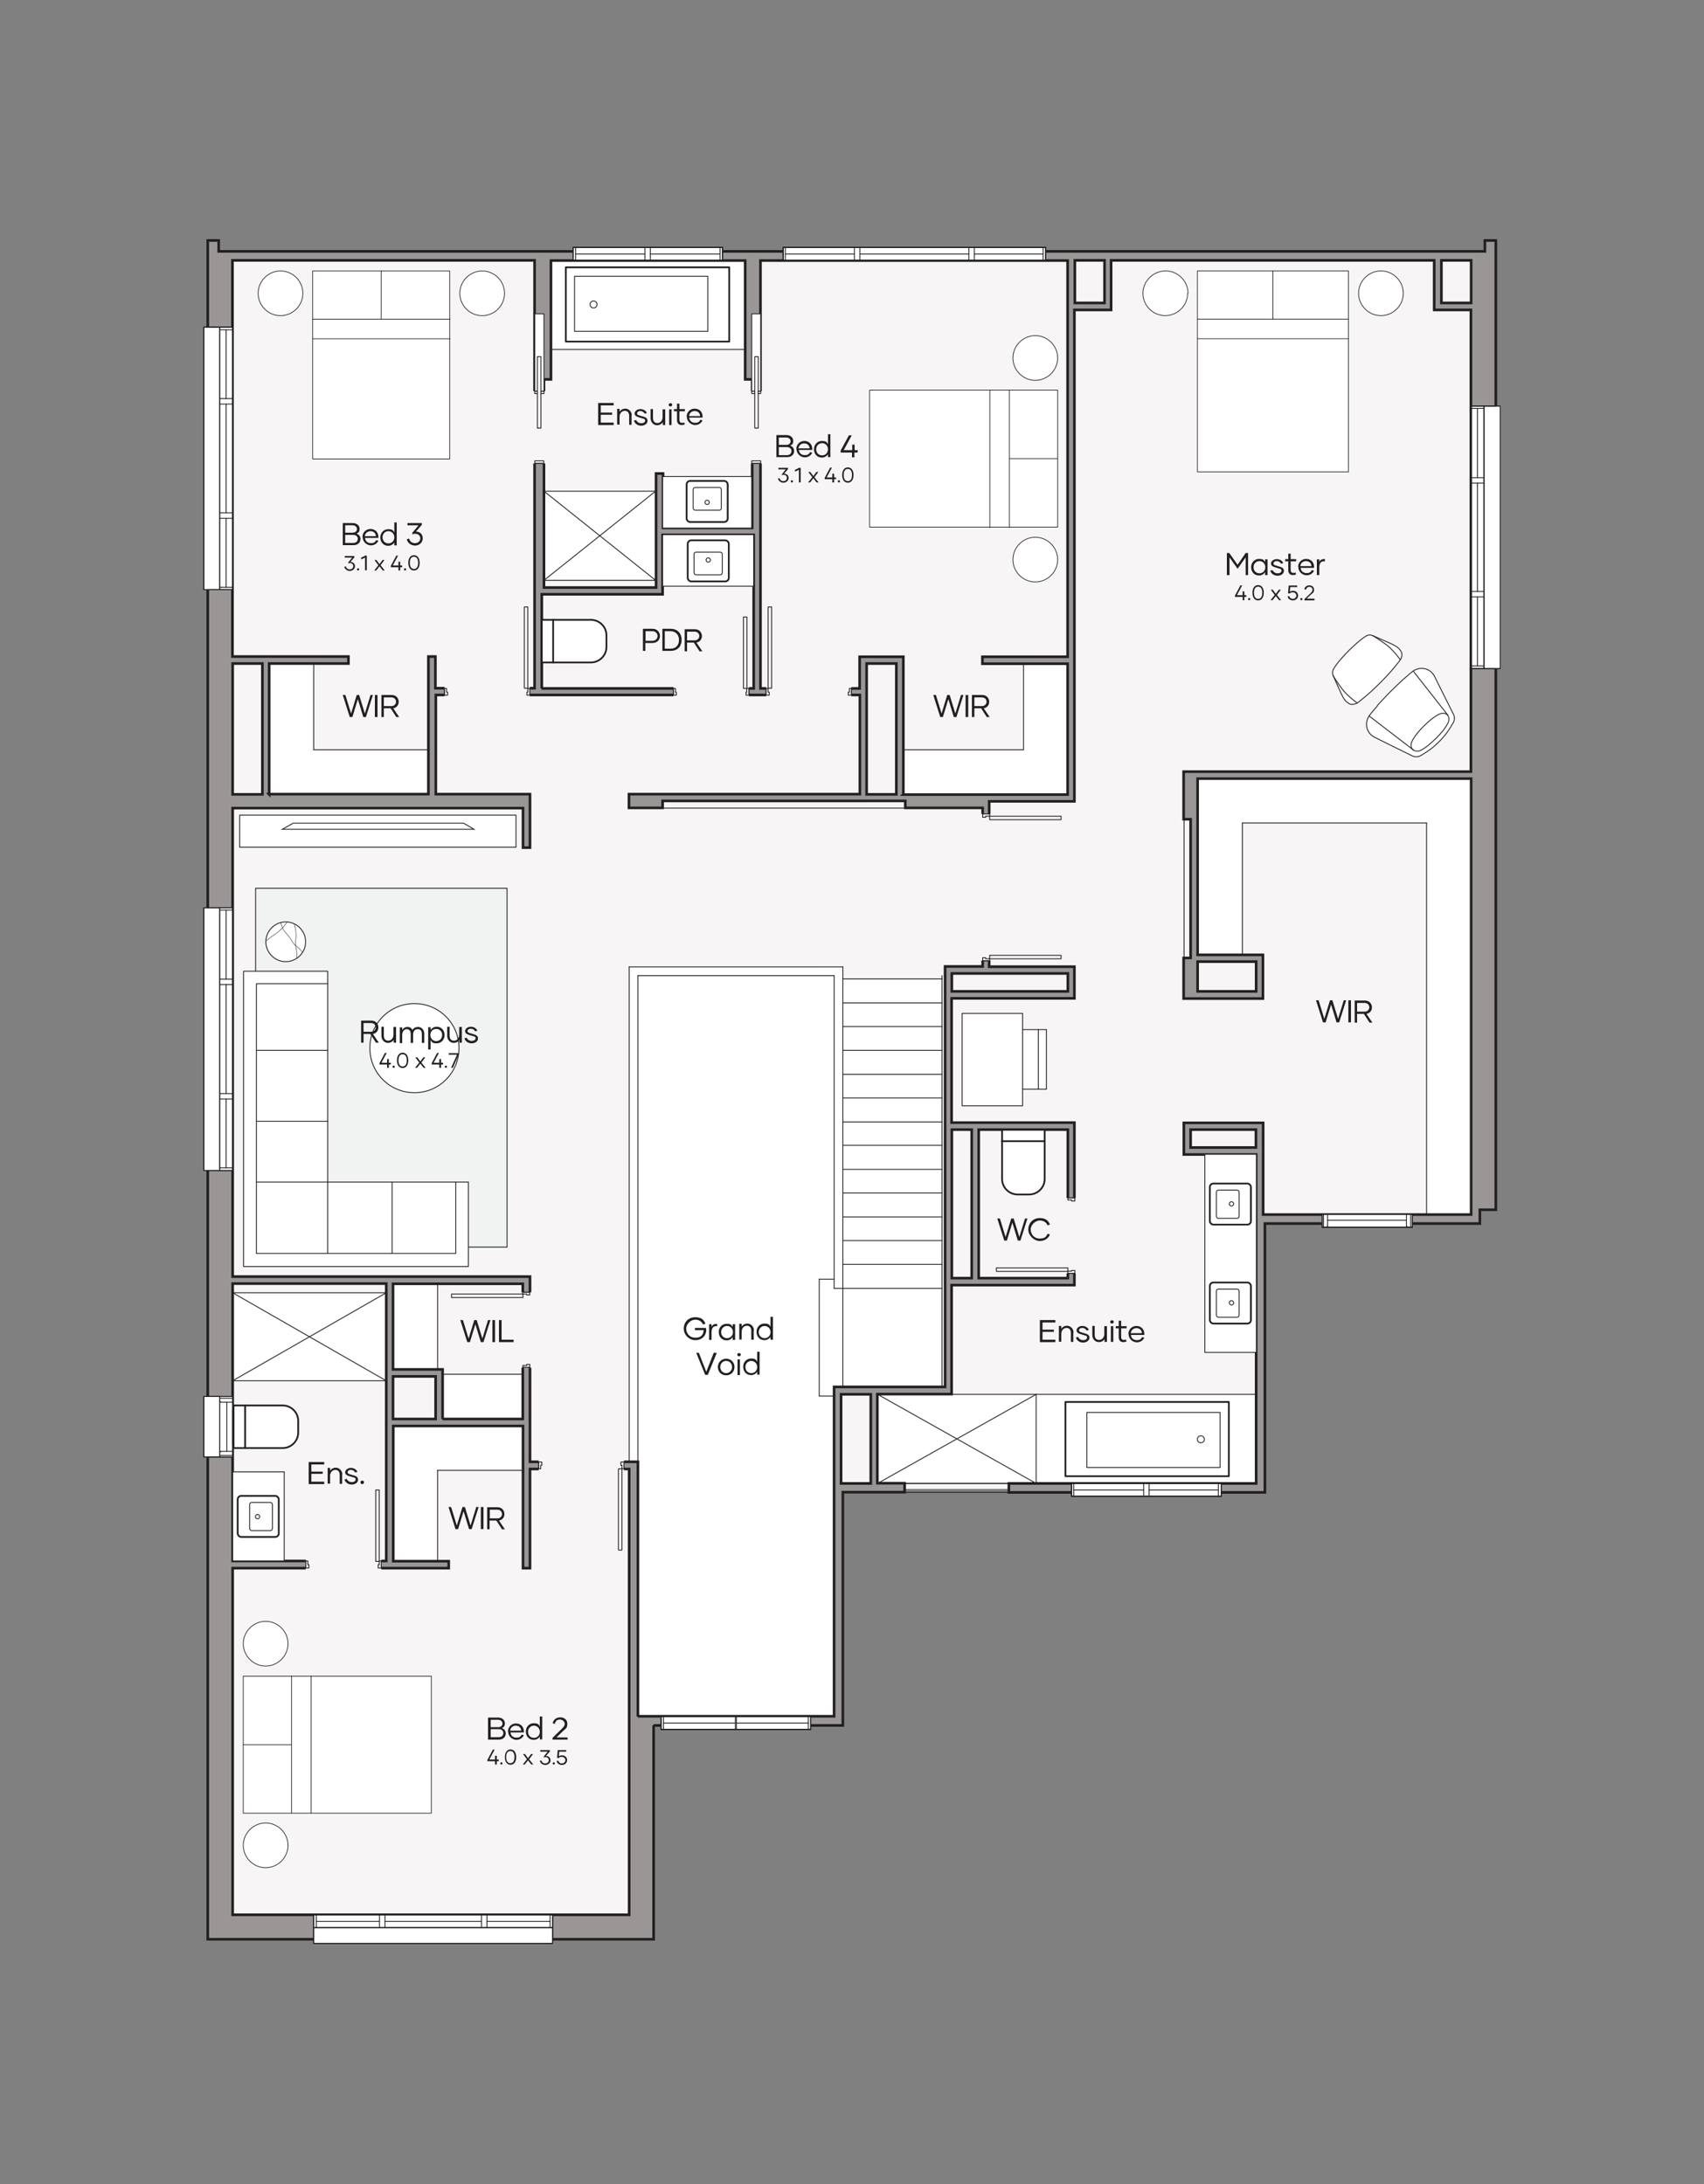 <?xml version="1.0" encoding="UTF-8"?>
<svg id="Layer_1" data-name="Layer 1" xmlns="http://www.w3.org/2000/svg" xmlns:xlink="http://www.w3.org/1999/xlink" version="1.1" viewBox="0 0 780 1000">
  <rect x="0" y="0" width="780" height="1000" fill="#808080" stroke="none"/>
  <defs>
    <style>
      .cls-1, .cls-2, .cls-3, .cls-4, .cls-5, .cls-6, .cls-7, .cls-8, .cls-9, .cls-10 {
        stroke: #221f20;
      }

      .cls-1, .cls-3, .cls-4, .cls-5, .cls-6, .cls-7, .cls-8, .cls-10 {
        stroke-linecap: round;
        stroke-linejoin: round;
      }

      .cls-1, .cls-3, .cls-5, .cls-9, .cls-11 {
        fill: #fff;
      }

      .cls-1, .cls-4 {
        stroke-dasharray: 0 0 0 0 0 0 1600 1600;
      }

      .cls-1, .cls-4, .cls-6 {
        stroke-width: .8px;
      }

      .cls-12 {
        fill: #221f20;
      }

      .cls-12, .cls-13, .cls-14, .cls-11 {
        stroke-width: 0px;
      }

      .cls-15 {
        clip-path: url(#clippath);
      }

      .cls-13, .cls-4, .cls-6, .cls-7, .cls-10 {
        fill: none;
      }

      .cls-2 {
        fill: #999695;
        fill-rule: evenodd;
        stroke-width: 1.2px;
      }

      .cls-2, .cls-9 {
        stroke-miterlimit: 10;
      }

      .cls-3, .cls-7, .cls-8, .cls-9 {
        stroke-width: .4px;
      }

      .cls-14 {
        fill: #f7f5f5;
      }

      .cls-5, .cls-10 {
        stroke-width: .2px;
      }

      .cls-8 {
        fill: #f1f2f2;
      }
    </style>
    <symbol id="FLOORPLANS_MASTER_SIZE_BED" data-name="FLOORPLANS MASTER SIZE BED" viewBox="0 0 74.7 60.6">
      <g>
        <g>
          <path class="cls-5" d="M74.6,51.2c0,3.5-2.9,6.4-6.4,6.4s-6.4-2.9-6.4-6.4,2.9-6.4,6.4-6.4,6.4,2.9,6.4,6.4"/>
          <path class="cls-5" d="M13,51.2c0,3.5-2.9,6.4-6.4,6.4S.1,54.7.1,51.2s2.9-6.4,6.4-6.4,6.4,2.9,6.4,6.4"/>
          <g>
            <rect class="cls-5" x="15.7" y=".1" width="43.2" height="57.5"/>
            <line class="cls-10" x1="58.9" y1="38.2" x2="15.7" y2="38.2"/>
            <line class="cls-10" x1="58.9" y1="43.8" x2="15.7" y2="43.8"/>
            <line class="cls-10" x1="37.3" y1="43.8" x2="37.3" y2="57.6"/>
          </g>
        </g>
        <rect class="cls-13" x="31" y="57.6" width="12.5" height="3"/>
      </g>
    </symbol>
    <symbol id="FLOORPLANS_QUEEN_SIZE_BED" data-name="FLOORPLANS QUEEN SIZE BED" viewBox="0 0 70.7 56.9">
      <g>
        <g>
          <path class="cls-5" d="M70.6,47.5c0,3.5-2.9,6.4-6.4,6.4s-6.4-2.9-6.4-6.4,2.9-6.4,6.4-6.4,6.4,2.9,6.4,6.4"/>
          <path class="cls-5" d="M12.9,47.5c0,3.5-2.9,6.4-6.4,6.4S.1,51,.1,47.5s2.9-6.4,6.4-6.4,6.4,2.9,6.4,6.4"/>
          <g>
            <rect class="cls-5" x="15.7" y=".1" width="39.2" height="53.8"/>
            <line class="cls-10" x1="15.7" y1="40.1" x2="55" y2="40.1"/>
            <line class="cls-10" x1="15.7" y1="34.5" x2="55" y2="34.5"/>
            <line class="cls-10" x1="35.3" y1="40.1" x2="35.3" y2="53.9"/>
          </g>
        </g>
        <polygon class="cls-13" points="33.8 56.9 36.8 56.9 36.8 53.9 33.8 53.9 33.8 56.9"/>
      </g>
    </symbol>
    <clipPath id="clippath">
      <rect class="cls-13" x="523" y="119.2" width="119.7" height="97"/>
    </clipPath>
  </defs>
  <g id="_66_base" data-name=" 66 base">
    <g>
      <polygon class="cls-14" points="682.2 116.3 298.5 116.3 208.9 116.3 94.8 116.7 94.8 887.4 298.5 887 298.5 789.4 383.1 789.4 383.1 681.7 578.3 681.7 578.3 555.9 672.7 555.9 672.7 553.7 682.2 553.7 682.2 116.3"/>
      <rect class="cls-11" x="121.6" y="302" width="22" height="62.1"/>
      <rect class="cls-11" x="138.1" y="343.2" width="58" height="21"/>
      <rect class="cls-3" x="109.7" y="373.2" width="126.5" height="14.7"/>
      <rect class="cls-11" x="106.1" y="591.9" width="70.9" height="40.4"/>
      <rect class="cls-11" x="179.1" y="586.2" width="21.1" height="41.4"/>
      <rect class="cls-11" x="202.7" y="629.2" width="36.6" height="21.4"/>
      <rect class="cls-11" x="178.7" y="651.9" width="61.4" height="21.4"/>
      <rect class="cls-11" x="178.7" y="668.9" width="21.6" height="45.6"/>
      <rect class="cls-11" x="287.8" y="442.5" width="95" height="343.7"/>
      <rect class="cls-11" x="375.1" y="448.2" width="57.6" height="188.4"/>
      <rect class="cls-11" x="375" y="442.5" width="10.9" height="10.9"/>
      <rect class="cls-11" x="400.5" y="638.2" width="176" height="40.9"/>
      <rect class="cls-11" x="547.2" y="355.2" width="21.5" height="82.6"/>
      <rect class="cls-11" x="653" y="363.7" width="21.3" height="193"/>
      <rect class="cls-11" x="564.5" y="354.8" width="108.6" height="22"/>
      <rect class="cls-11" x="468.2" y="303.7" width="22.1" height="61.1"/>
      <rect class="cls-11" x="413.5" y="343.2" width="71.3" height="21.7"/>
      <rect class="cls-11" x="248.1" y="224.8" width="52.8" height="40.9"/>
      <rect class="cls-11" x="252" y="119.1" width="89.4" height="41"/>
      <g id="HATCH">
        <path class="cls-2" d="M299.2,790h86.6v-106.8h28.3v-4.1h-12.5v-40.8h34v-49.9h56.2v-74.4h-56.2v-56.9h56.2v-14.5h-39v-75.7h39v-225h16.8v-22.7h147.9v22.7h16.8v211.4h-131.5v21.8h3.2v63.5h-3.2v18.6h36.3v-20h-29.9v-80.7h125.2v199.6h-95.2v-42h-36.3v14.5h33.1v150.6h-113.2v4.1h117.2v-123.1h98.4v-6.3h7.3V110.1h-5v5H100.1v-5h-5v777.8h204.1v-98h0ZM106.5,876.7v-158.7h98.9v-3.2h-25.4v-61.9h59.4v65.1h3.2v-45.4h45.4v204.1H106.5ZM106.5,714.7v-127h70.3v127h-70.3ZM292,785.9v-116.6h-49.4v-84.8H106.5v-214.5h132.9v18.1h3.2v-24.5h-43.1v-45.4h194.1v45.4h-105.7v6.3h15.4v-3.2h111.1v3.2h35.4v72.6h-17.2v192.5h-50.8v150.8h-89.8ZM179.9,649.7v-19.5h19.5v19.5h-19.5ZM202.6,649.7v-22.7h-22.7v-39.2h59.4v61.9h-36.7ZM385,679.2v-40.8h13.6v40.8h-13.6ZM435.7,585.2v-68h9.1v68h-9.1ZM448,585.2v-68h40.8v68h-40.8ZM106.5,363.7v-59.9h13.6v59.9h-13.6ZM123.2,363.7v-59.9h36.3v-3.2h-53.1V119.2h138.3v195.9h-45.4v-14.5h-3.2v63h-73,0ZM435.7,453.9v-8.2h53.1v8.2h-53.1ZM545,525.4v-8.2h29.9v8.2h-29.9ZM248,315.2v-43.1h55.3v-27.2h41.7v70.3h-97.1.1ZM396.7,363.7v-59.9h13.6v59.9h-13.6ZM413.5,363.7v-63h-20v14.5h-45.4V119.3h140.6v181.4h-39v3.2h39v59.9h-75.3,0ZM548.2,453.9v-13.6h26.8v13.6h-26.8ZM249,268.9v-95.2h3.2v-54.4h88.9v54.4h3.2v68h-40.8v-24.9h-3.2v52.2h-51.3ZM492,138.7v-19.5h13.6v19.5h-13.6,0ZM659.8,138.7v-19.5h13.6v19.5h-13.6Z"/>
      </g>
      <g id="WIPEOUT">
        <rect class="cls-11" x="93.3" y="149.8" width="13.2" height="120.2"/>
      </g>
      <g id="LWPOLYLINE">
        <rect class="cls-7" x="93.3" y="149.8" width="13.2" height="120.2"/>
      </g>
      <g id="LWPOLYLINE-2">
        <rect class="cls-7" x="100.6" y="149.8" width="5.9" height="120.2"/>
      </g>
      <g id="LINE">
        <line class="cls-7" x1="103.5" y1="185" x2="103.5" y2="234.8"/>
      </g>
      <g id="LINE-2">
        <line class="cls-7" x1="103.5" y1="237.3" x2="103.5" y2="268.9"/>
      </g>
      <g id="LINE-3">
        <line class="cls-7" x1="106.5" y1="182.5" x2="100.6" y2="182.5"/>
      </g>
      <g id="LINE-4">
        <line class="cls-7" x1="106.5" y1="185" x2="100.6" y2="185"/>
      </g>
      <g id="LINE-5">
        <line class="cls-7" x1="106.5" y1="234.8" x2="100.6" y2="234.8"/>
      </g>
      <g id="LINE-6">
        <line class="cls-7" x1="106.5" y1="237.3" x2="100.6" y2="237.3"/>
      </g>
      <g id="LINE-7">
        <line class="cls-7" x1="100.6" y1="151" x2="106.5" y2="151"/>
      </g>
      <g id="LINE-8">
        <line class="cls-7" x1="100.6" y1="268.9" x2="106.5" y2="268.9"/>
      </g>
      <g id="LINE-9">
        <line class="cls-7" x1="100.6" y1="149.8" x2="100.6" y2="270"/>
      </g>
      <g id="LINE-10">
        <line class="cls-7" x1="103.5" y1="151" x2="103.5" y2="182.5"/>
      </g>
      <g id="LWPOLYLINE-3">
        <rect class="cls-7" x="93.3" y="149.8" width="7.3" height="120.2"/>
      </g>
      <g id="WIPEOUT-2">
        <rect class="cls-11" x="143.6" y="876.7" width="109.3" height="13.2"/>
      </g>
      <g id="LWPOLYLINE-4">
        <rect class="cls-7" x="143.6" y="876.7" width="109.3" height="13.2"/>
      </g>
      <g id="LWPOLYLINE-5">
        <rect class="cls-7" x="143.6" y="876.7" width="109.3" height="5.9"/>
      </g>
      <g id="LINE-11">
        <line class="cls-7" x1="176.2" y1="879.7" x2="220.4" y2="879.7"/>
      </g>
      <g id="LINE-12">
        <line class="cls-7" x1="222.9" y1="879.7" x2="251.8" y2="879.7"/>
      </g>
      <g id="LINE-13">
        <line class="cls-7" x1="173.7" y1="876.7" x2="173.7" y2="882.5"/>
      </g>
      <g id="LINE-14">
        <line class="cls-7" x1="176.2" y1="876.7" x2="176.2" y2="882.5"/>
      </g>
      <g id="LINE-15">
        <line class="cls-7" x1="220.4" y1="876.7" x2="220.4" y2="882.5"/>
      </g>
      <g id="LINE-16">
        <line class="cls-7" x1="222.9" y1="876.7" x2="222.9" y2="882.5"/>
      </g>
      <g id="LINE-17">
        <line class="cls-7" x1="144.8" y1="882.5" x2="144.8" y2="876.7"/>
      </g>
      <g id="LINE-18">
        <line class="cls-7" x1="251.8" y1="882.5" x2="251.8" y2="876.7"/>
      </g>
      <g id="LINE-19">
        <line class="cls-7" x1="143.6" y1="882.5" x2="253" y2="882.5"/>
      </g>
      <g id="LINE-20">
        <line class="cls-7" x1="144.8" y1="879.7" x2="173.7" y2="879.7"/>
      </g>
      <g id="LWPOLYLINE-6">
        <rect class="cls-7" x="143.6" y="882.5" width="109.3" height="7.3"/>
      </g>
      <g id="WIPEOUT-3">
        <rect class="cls-11" x="490.5" y="679.2" width="68.5" height="5.9"/>
      </g>
      <g id="LWPOLYLINE-7">
        <rect class="cls-7" x="490.5" y="679.2" width="68.5" height="5.9"/>
      </g>
      <g id="LWPOLYLINE-8">
        <rect class="cls-7" x="490.5" y="679.2" width="68.5" height="5.9"/>
      </g>
      <g id="LINE-21">
        <line class="cls-7" x1="491.5" y1="685" x2="491.5" y2="679.2"/>
      </g>
      <g id="LINE-22">
        <line class="cls-7" x1="490.5" y1="685" x2="559" y2="685"/>
      </g>
      <g id="LINE-23">
        <line class="cls-7" x1="491.5" y1="682.2" x2="523.5" y2="682.2"/>
      </g>
      <g id="LINE-24">
        <line class="cls-7" x1="526" y1="682.2" x2="557.7" y2="682.2"/>
      </g>
      <g id="LINE-25">
        <line class="cls-7" x1="523.5" y1="685" x2="523.5" y2="679.2"/>
      </g>
      <g id="LINE-26">
        <line class="cls-7" x1="557.7" y1="685" x2="557.7" y2="679.2"/>
      </g>
      <g id="LINE-27">
        <line class="cls-7" x1="526" y1="685" x2="526" y2="679.2"/>
      </g>
      <g id="LWPOLYLINE-9">
        <path class="cls-7" d="M559,685h-68.5,68.5Z"/>
      </g>
      <g id="WIPEOUT-4">
        <rect class="cls-11" x="262.3" y="113.3" width="68.5" height="5.9"/>
      </g>
      <g id="LWPOLYLINE-10">
        <rect class="cls-7" x="262.3" y="113.3" width="68.5" height="5.9"/>
      </g>
      <g id="LWPOLYLINE-11">
        <rect class="cls-7" x="262.3" y="113.3" width="68.5" height="5.9"/>
      </g>
      <g id="LINE-28">
        <line class="cls-7" x1="329.6" y1="113.3" x2="329.6" y2="119.2"/>
      </g>
      <g id="LINE-29">
        <line class="cls-7" x1="330.7" y1="113.3" x2="262.3" y2="113.3"/>
      </g>
      <g id="LINE-30">
        <line class="cls-7" x1="329.6" y1="116.3" x2="297.7" y2="116.3"/>
      </g>
      <g id="LINE-31">
        <line class="cls-7" x1="295.2" y1="116.3" x2="263.5" y2="116.3"/>
      </g>
      <g id="LINE-32">
        <line class="cls-7" x1="297.7" y1="113.3" x2="297.7" y2="119.2"/>
      </g>
      <g id="LINE-33">
        <line class="cls-7" x1="263.5" y1="113.3" x2="263.5" y2="119.2"/>
      </g>
      <g id="LINE-34">
        <line class="cls-7" x1="295.2" y1="113.3" x2="295.2" y2="119.2"/>
      </g>
      <g id="LWPOLYLINE-12">
        <path class="cls-7" d="M262.3,113.3h68.5-68.5Z"/>
      </g>
      <g id="WIPEOUT-5">
        <rect class="cls-11" x="605.2" y="556" width="41.3" height="5.9"/>
      </g>
      <g id="LWPOLYLINE-13">
        <rect class="cls-7" x="605.2" y="556" width="41.3" height="5.9"/>
      </g>
      <g id="LINE-35">
        <line class="cls-7" x1="645.7" y1="561.9" x2="645.7" y2="556"/>
      </g>
      <g id="LINE-36">
        <line class="cls-7" x1="605.2" y1="561.9" x2="646.5" y2="561.9"/>
      </g>
      <g id="LINE-37">
        <line class="cls-7" x1="607.7" y1="558.7" x2="643.8" y2="558.7"/>
      </g>
      <g id="LINE-38">
        <line class="cls-7" x1="605.8" y1="561.9" x2="605.8" y2="556"/>
      </g>
      <g id="LINE-39">
        <line class="cls-7" x1="607.7" y1="561.4" x2="607.7" y2="556"/>
      </g>
      <g id="LINE-40">
        <line class="cls-7" x1="607.7" y1="561.4" x2="607.2" y2="561.9"/>
      </g>
      <g id="LINE-41">
        <line class="cls-7" x1="643.8" y1="561.4" x2="643.8" y2="556"/>
      </g>
      <g id="LINE-42">
        <line class="cls-7" x1="643.8" y1="561.4" x2="644.5" y2="561.9"/>
      </g>
      <g id="LWPOLYLINE-14">
        <path class="cls-7" d="M646.5,561.9h-41.3,41.3Z"/>
      </g>
      <g id="WIPEOUT-6">
        <rect class="cls-11" x="93.3" y="639.4" width="13.2" height="27.7"/>
      </g>
      <g id="LWPOLYLINE-15">
        <rect class="cls-7" x="93.3" y="639.4" width="13.2" height="27.7"/>
      </g>
      <g id="LINE-43">
        <line class="cls-7" x1="100.6" y1="640.2" x2="106.5" y2="640.2"/>
      </g>
      <g id="LINE-44">
        <line class="cls-7" x1="100.6" y1="667.2" x2="100.6" y2="639.4"/>
      </g>
      <g id="LINE-45">
        <line class="cls-7" x1="103.8" y1="664.5" x2="103.8" y2="642"/>
      </g>
      <g id="LINE-46">
        <line class="cls-7" x1="100.6" y1="666.4" x2="106.5" y2="666.4"/>
      </g>
      <g id="LINE-47">
        <line class="cls-7" x1="101.1" y1="664.5" x2="106.5" y2="664.5"/>
      </g>
      <g id="LINE-48">
        <line class="cls-7" x1="101.1" y1="664.5" x2="100.6" y2="665"/>
      </g>
      <g id="LINE-49">
        <line class="cls-7" x1="101.1" y1="642" x2="106.5" y2="642"/>
      </g>
      <g id="LINE-50">
        <line class="cls-7" x1="101.1" y1="642" x2="100.6" y2="641.5"/>
      </g>
      <g id="LWPOLYLINE-16">
        <rect class="cls-7" x="93.3" y="639.4" width="7.3" height="27.7"/>
      </g>
      <g id="WIPEOUT-7">
        <rect class="cls-11" x="302.6" y="785.9" width="68.5" height="5.9"/>
      </g>
      <g id="LWPOLYLINE-17">
        <rect class="cls-7" x="302.6" y="785.9" width="68.5" height="5.9"/>
      </g>
      <g id="LWPOLYLINE-18">
        <rect class="cls-7" x="302.6" y="785.9" width="68.5" height="5.9"/>
      </g>
      <g id="LINE-51">
        <line class="cls-7" x1="303.7" y1="791.9" x2="303.7" y2="785.9"/>
      </g>
      <g id="LINE-52">
        <line class="cls-7" x1="302.6" y1="791.9" x2="371.1" y2="791.9"/>
      </g>
      <g id="LINE-53">
        <line class="cls-7" x1="370" y1="791.9" x2="370" y2="785.9"/>
      </g>
      <g id="LWPOLYLINE-19">
        <path class="cls-7" d="M371.1,791.9h-68.5,68.5Z"/>
      </g>
      <g id="LINE-54">
        <line class="cls-7" x1="337.1" y1="785.9" x2="337.1" y2="791.9"/>
      </g>
      <g id="LINE-55">
        <line class="cls-7" x1="336.6" y1="785.9" x2="336.6" y2="791.9"/>
      </g>
      <g id="LINE-56">
        <line class="cls-7" x1="370" y1="788.9" x2="337.1" y2="788.9"/>
      </g>
      <g id="LINE-57">
        <line class="cls-7" x1="336.6" y1="788.9" x2="303.7" y2="788.9"/>
      </g>
      <g id="WIPEOUT-8">
        <rect class="cls-11" x="93.3" y="415.7" width="13.2" height="120.2"/>
      </g>
      <g id="LWPOLYLINE-20">
        <rect class="cls-7" x="93.3" y="415.7" width="13.2" height="120.2"/>
      </g>
      <g id="LWPOLYLINE-21">
        <rect class="cls-7" x="100.6" y="415.7" width="5.9" height="120.2"/>
      </g>
      <g id="LINE-58">
        <line class="cls-7" x1="103.5" y1="450.8" x2="103.5" y2="500.7"/>
      </g>
      <g id="LINE-59">
        <line class="cls-7" x1="103.5" y1="503.2" x2="103.5" y2="534.7"/>
      </g>
      <g id="LINE-60">
        <line class="cls-7" x1="106.5" y1="448.3" x2="100.6" y2="448.3"/>
      </g>
      <g id="LINE-61">
        <line class="cls-7" x1="106.5" y1="450.8" x2="100.6" y2="450.8"/>
      </g>
      <g id="LINE-62">
        <line class="cls-7" x1="106.5" y1="500.7" x2="100.6" y2="500.7"/>
      </g>
      <g id="LINE-63">
        <line class="cls-7" x1="106.5" y1="503.2" x2="100.6" y2="503.2"/>
      </g>
      <g id="LINE-64">
        <line class="cls-7" x1="100.6" y1="416.7" x2="106.5" y2="416.7"/>
      </g>
      <g id="LINE-65">
        <line class="cls-7" x1="100.6" y1="534.7" x2="106.5" y2="534.7"/>
      </g>
      <g id="LINE-66">
        <line class="cls-7" x1="100.6" y1="415.7" x2="100.6" y2="535.9"/>
      </g>
      <g id="LINE-67">
        <line class="cls-7" x1="103.5" y1="416.7" x2="103.5" y2="448.3"/>
      </g>
      <g id="LWPOLYLINE-22">
        <rect class="cls-7" x="93.3" y="415.7" width="7.3" height="120.2"/>
      </g>
      <g id="WIPEOUT-9">
        <rect class="cls-11" x="673.5" y="185.9" width="13.2" height="120.2"/>
      </g>
      <g id="LWPOLYLINE-23">
        <rect class="cls-7" x="673.5" y="185.9" width="13.2" height="120.2"/>
      </g>
      <g id="LWPOLYLINE-24">
        <rect class="cls-7" x="673.5" y="185.9" width="5.9" height="120.2"/>
      </g>
      <g id="LINE-68">
        <line class="cls-7" x1="676.3" y1="270.8" x2="676.3" y2="221.2"/>
      </g>
      <g id="LINE-69">
        <line class="cls-7" x1="676.3" y1="218.7" x2="676.3" y2="187"/>
      </g>
      <g id="LINE-70">
        <line class="cls-7" x1="673.5" y1="273.3" x2="679.3" y2="273.3"/>
      </g>
      <g id="LINE-71">
        <line class="cls-7" x1="673.5" y1="270.8" x2="679.3" y2="270.8"/>
      </g>
      <g id="LINE-72">
        <line class="cls-7" x1="673.5" y1="221.2" x2="679.3" y2="221.2"/>
      </g>
      <g id="LINE-73">
        <line class="cls-7" x1="673.5" y1="218.7" x2="679.3" y2="218.7"/>
      </g>
      <g id="LINE-74">
        <line class="cls-7" x1="679.3" y1="304.9" x2="673.5" y2="304.9"/>
      </g>
      <g id="LINE-75">
        <line class="cls-7" x1="679.3" y1="187" x2="673.5" y2="187"/>
      </g>
      <g id="LINE-76">
        <line class="cls-7" x1="679.3" y1="306.2" x2="679.3" y2="185.9"/>
      </g>
      <g id="LINE-77">
        <line class="cls-7" x1="676.3" y1="304.9" x2="676.3" y2="273.3"/>
      </g>
      <g id="LWPOLYLINE-25">
        <polyline class="cls-7" points="686.5 306.2 679.3 306.2 679.3 185.9 686.5 185.9"/>
      </g>
      <g id="WIPEOUT-10">
        <rect class="cls-11" x="358.5" y="113.3" width="120.2" height="5.9"/>
      </g>
      <g id="LWPOLYLINE-26">
        <rect class="cls-7" x="358.5" y="113.3" width="120.2" height="5.9"/>
      </g>
      <g id="LWPOLYLINE-27">
        <rect class="cls-7" x="358.5" y="113.3" width="120.2" height="5.9"/>
      </g>
      <g id="LINE-78">
        <line class="cls-7" x1="443.5" y1="116.3" x2="393.6" y2="116.3"/>
      </g>
      <g id="LINE-79">
        <line class="cls-7" x1="391.1" y1="116.3" x2="359.5" y2="116.3"/>
      </g>
      <g id="LINE-80">
        <line class="cls-7" x1="446" y1="119.2" x2="446" y2="113.3"/>
      </g>
      <g id="LINE-81">
        <line class="cls-7" x1="443.5" y1="119.2" x2="443.5" y2="113.3"/>
      </g>
      <g id="LINE-82">
        <line class="cls-7" x1="393.6" y1="119.2" x2="393.6" y2="113.3"/>
      </g>
      <g id="LINE-83">
        <line class="cls-7" x1="391.1" y1="119.2" x2="391.1" y2="113.3"/>
      </g>
      <g id="LINE-84">
        <line class="cls-7" x1="477.5" y1="113.3" x2="477.5" y2="119.2"/>
      </g>
      <g id="LINE-85">
        <line class="cls-7" x1="359.5" y1="113.3" x2="359.5" y2="119.2"/>
      </g>
      <g id="LINE-86">
        <line class="cls-7" x1="478.6" y1="113.3" x2="358.5" y2="113.3"/>
      </g>
      <g id="LINE-87">
        <line class="cls-7" x1="477.5" y1="116.3" x2="446" y2="116.3"/>
      </g>
      <g id="LWPOLYLINE-28">
        <path class="cls-7" d="M478.6,113.3h-120.2,120.2,0Z"/>
      </g>
      <g id="LINE-88">
        <line class="cls-7" x1="106.5" y1="876.7" x2="288" y2="876.7"/>
      </g>
      <g id="LINE-89">
        <line class="cls-7" x1="106.5" y1="717.9" x2="205.3" y2="717.9"/>
      </g>
      <g id="LINE-90">
        <line class="cls-7" x1="239.3" y1="717.9" x2="242.5" y2="717.9"/>
      </g>
      <g id="LINE-91">
        <line class="cls-7" x1="106.5" y1="714.7" x2="176.8" y2="714.7"/>
      </g>
      <g id="LINE-92">
        <line class="cls-7" x1="179.9" y1="714.7" x2="205.3" y2="714.7"/>
      </g>
      <g id="LINE-93">
        <line class="cls-7" x1="242.5" y1="669.4" x2="292" y2="669.4"/>
      </g>
      <g id="LINE-94">
        <line class="cls-7" x1="242.5" y1="672.5" x2="288" y2="672.5"/>
      </g>
      <g id="LINE-95">
        <line class="cls-7" x1="106.5" y1="587.7" x2="176.8" y2="587.7"/>
      </g>
      <g id="LINE-96">
        <line class="cls-7" x1="106.5" y1="591.9" x2="176.8" y2="591.9"/>
      </g>
      <g id="LINE-97">
        <line class="cls-7" x1="179.9" y1="587.7" x2="239.3" y2="587.7"/>
      </g>
      <g id="LINE-98">
        <line class="cls-7" x1="106.5" y1="584.5" x2="242.5" y2="584.5"/>
      </g>
      <g id="LINE-99">
        <line class="cls-7" x1="123.2" y1="303.8" x2="159.5" y2="303.8"/>
      </g>
      <g id="LINE-100">
        <line class="cls-7" x1="106.5" y1="300.7" x2="159.5" y2="300.7"/>
      </g>
      <g id="LINE-101">
        <line class="cls-7" x1="196.3" y1="300.7" x2="199.4" y2="300.7"/>
      </g>
      <g id="LINE-102">
        <line class="cls-7" x1="199.4" y1="315.2" x2="244.8" y2="315.2"/>
      </g>
      <g id="LINE-103">
        <line class="cls-7" x1="248" y1="315.2" x2="345" y2="315.2"/>
      </g>
      <g id="LINE-104">
        <line class="cls-7" x1="348.2" y1="315.2" x2="393.6" y2="315.2"/>
      </g>
      <g id="LINE-105">
        <line class="cls-7" x1="199.4" y1="318.3" x2="393.6" y2="318.3"/>
      </g>
      <g id="LINE-106">
        <line class="cls-7" x1="288" y1="876.7" x2="288" y2="672.5"/>
      </g>
      <g id="LINE-107">
        <line class="cls-7" x1="242.5" y1="669.4" x2="242.5" y2="584.5"/>
      </g>
      <g id="LINE-108">
        <line class="cls-7" x1="242.5" y1="388.2" x2="242.5" y2="363.7"/>
      </g>
      <g id="LINE-109">
        <line class="cls-7" x1="239.3" y1="388.2" x2="239.3" y2="370"/>
      </g>
      <g id="LINE-110">
        <line class="cls-7" x1="199.4" y1="315.2" x2="199.4" y2="300.7"/>
      </g>
      <g id="LINE-111">
        <line class="cls-7" x1="239.3" y1="717.9" x2="239.3" y2="652.9"/>
      </g>
      <g id="LINE-112">
        <line class="cls-7" x1="205.3" y1="717.9" x2="205.3" y2="714.7"/>
      </g>
      <g id="LINE-113">
        <line class="cls-7" x1="239.3" y1="649.7" x2="239.3" y2="587.7"/>
      </g>
      <g id="LINE-114">
        <line class="cls-7" x1="242.5" y1="717.9" x2="242.5" y2="672.5"/>
      </g>
      <g id="LINE-115">
        <line class="cls-7" x1="199.4" y1="363.7" x2="199.4" y2="318.3"/>
      </g>
      <g id="LINE-116">
        <line class="cls-7" x1="196.3" y1="363.7" x2="196.3" y2="300.7"/>
      </g>
      <g id="LINE-117">
        <line class="cls-7" x1="159.5" y1="303.8" x2="159.5" y2="300.7"/>
      </g>
      <g id="LINE-118">
        <line class="cls-7" x1="292" y1="785.9" x2="292" y2="669.4"/>
      </g>
      <g id="LINE-119">
        <line class="cls-7" x1="292" y1="785.9" x2="381.8" y2="785.9"/>
      </g>
      <g id="LINE-120">
        <line class="cls-7" x1="381.8" y1="785.9" x2="381.8" y2="635.2"/>
      </g>
      <g id="LINE-121">
        <line class="cls-7" x1="385" y1="679.2" x2="385" y2="638.4"/>
      </g>
      <g id="LINE-122">
        <line class="cls-7" x1="385.8" y1="790" x2="385.8" y2="683.2"/>
      </g>
      <g id="LINE-123">
        <line class="cls-7" x1="435.7" y1="453.9" x2="435.7" y2="445.8"/>
      </g>
      <g id="LINE-124">
        <line class="cls-7" x1="435.7" y1="514" x2="435.7" y2="457.2"/>
      </g>
      <g id="LINE-125">
        <line class="cls-7" x1="432.6" y1="635.2" x2="432.6" y2="442.7"/>
      </g>
      <g id="LINE-126">
        <line class="cls-7" x1="435.7" y1="638.4" x2="435.7" y2="588.4"/>
      </g>
      <g id="LINE-127">
        <line class="cls-7" x1="435.7" y1="585.2" x2="435.7" y2="517.2"/>
      </g>
      <g id="LINE-128">
        <line class="cls-7" x1="492" y1="588.4" x2="492" y2="514"/>
      </g>
      <g id="LINE-129">
        <line class="cls-7" x1="488.8" y1="585.2" x2="488.8" y2="517.2"/>
      </g>
      <g id="LINE-130">
        <line class="cls-7" x1="448" y1="585.2" x2="448" y2="517.2"/>
      </g>
      <g id="LINE-131">
        <line class="cls-7" x1="444.8" y1="585.2" x2="444.8" y2="517.2"/>
      </g>
      <g id="LINE-132">
        <line class="cls-7" x1="492" y1="457.2" x2="492" y2="442.7"/>
      </g>
      <g id="LINE-133">
        <line class="cls-7" x1="488.8" y1="453.9" x2="488.8" y2="445.8"/>
      </g>
      <g id="LINE-134">
        <line class="cls-7" x1="385" y1="679.2" x2="398.5" y2="679.2"/>
      </g>
      <g id="LINE-135">
        <line class="cls-7" x1="401.7" y1="679.2" x2="575" y2="679.2"/>
      </g>
      <g id="LINE-136">
        <line class="cls-7" x1="673.5" y1="556" x2="673.5" y2="356.4"/>
      </g>
      <g id="LINE-137">
        <line class="cls-7" x1="653" y1="556" x2="653" y2="376.8"/>
      </g>
      <g id="LINE-138">
        <line class="cls-7" x1="677.5" y1="560" x2="677.5" y2="553.7"/>
      </g>
      <g id="LINE-139">
        <line class="cls-7" x1="673.5" y1="353.2" x2="673.5" y2="141.9"/>
      </g>
      <g id="LINE-140">
        <line class="cls-7" x1="673.5" y1="138.7" x2="673.5" y2="119.2"/>
      </g>
      <g id="LINE-141">
        <line class="cls-7" x1="492" y1="366.8" x2="492" y2="141.9"/>
      </g>
      <g id="LINE-142">
        <line class="cls-7" x1="492" y1="138.7" x2="492" y2="119.2"/>
      </g>
      <g id="LINE-143">
        <line class="cls-7" x1="505.7" y1="138.7" x2="505.7" y2="119.2"/>
      </g>
      <g id="LINE-144">
        <line class="cls-7" x1="508.8" y1="141.9" x2="508.8" y2="119.2"/>
      </g>
      <g id="LINE-145">
        <line class="cls-7" x1="488.8" y1="363.7" x2="488.8" y2="303.8"/>
      </g>
      <g id="LINE-146">
        <line class="cls-7" x1="468.5" y1="343.3" x2="468.5" y2="303.8"/>
      </g>
      <g id="LINE-147">
        <line class="cls-7" x1="488.8" y1="300.7" x2="488.8" y2="119.2"/>
      </g>
      <g id="LINE-148">
        <line class="cls-7" x1="542" y1="528.5" x2="542" y2="514"/>
      </g>
      <g id="LINE-149">
        <line class="cls-7" x1="545" y1="525.4" x2="545" y2="517.2"/>
      </g>
      <g id="LINE-150">
        <line class="cls-7" x1="575" y1="525.4" x2="575" y2="517.2"/>
      </g>
      <g id="LINE-151">
        <line class="cls-7" x1="578.2" y1="556" x2="578.2" y2="514"/>
      </g>
      <g id="LINE-152">
        <line class="cls-7" x1="542" y1="457.2" x2="542" y2="353.2"/>
      </g>
      <g id="LINE-153">
        <line class="cls-7" x1="545" y1="438.5" x2="545" y2="375"/>
      </g>
      <g id="LINE-154">
        <line class="cls-7" x1="548.2" y1="453.9" x2="548.2" y2="440.3"/>
      </g>
      <g id="LINE-155">
        <line class="cls-7" x1="548.2" y1="437.2" x2="548.2" y2="356.4"/>
      </g>
      <g id="LINE-156">
        <line class="cls-7" x1="568.7" y1="437.2" x2="568.7" y2="376.8"/>
      </g>
      <g id="LINE-157">
        <line class="cls-7" x1="578.2" y1="457.2" x2="578.2" y2="437.2"/>
      </g>
      <g id="LINE-158">
        <line class="cls-7" x1="575" y1="453.9" x2="575" y2="440.3"/>
      </g>
      <g id="LINE-159">
        <line class="cls-7" x1="449.8" y1="442.7" x2="449.8" y2="370"/>
      </g>
      <g id="LINE-160">
        <line class="cls-7" x1="453" y1="442.7" x2="453" y2="366.8"/>
      </g>
      <g id="LINE-161">
        <line class="cls-7" x1="656.7" y1="141.9" x2="656.7" y2="119.2"/>
      </g>
      <g id="LINE-162">
        <line class="cls-7" x1="659.8" y1="138.7" x2="659.8" y2="119.2"/>
      </g>
      <g id="LINE-163">
        <line class="cls-7" x1="673.5" y1="119.2" x2="659.8" y2="119.2"/>
      </g>
      <g id="LINE-164">
        <line class="cls-7" x1="656.7" y1="119.2" x2="508.8" y2="119.2"/>
      </g>
      <g id="LINE-165">
        <line class="cls-7" x1="505.7" y1="119.2" x2="492" y2="119.2"/>
      </g>
      <g id="LINE-166">
        <line class="cls-7" x1="673.5" y1="138.7" x2="659.8" y2="138.7"/>
      </g>
      <g id="LINE-167">
        <line class="cls-7" x1="673.5" y1="141.9" x2="656.7" y2="141.9"/>
      </g>
      <g id="LINE-168">
        <line class="cls-7" x1="673.5" y1="353.2" x2="542" y2="353.2"/>
      </g>
      <g id="LINE-169">
        <line class="cls-7" x1="673.5" y1="356.4" x2="548.2" y2="356.4"/>
      </g>
      <g id="LINE-170">
        <line class="cls-7" x1="653" y1="376.8" x2="568.7" y2="376.8"/>
      </g>
      <g id="LINE-171">
        <line class="cls-7" x1="488.8" y1="119.2" x2="348.2" y2="119.2"/>
      </g>
      <g id="LINE-172">
        <line class="cls-7" x1="341" y1="119.2" x2="252" y2="119.2"/>
      </g>
      <g id="LINE-173">
        <line class="cls-7" x1="244.8" y1="119.2" x2="106.5" y2="119.2"/>
      </g>
      <g id="LINE-174">
        <line class="cls-7" x1="106.5" y1="119.2" x2="106.5" y2="300.7"/>
      </g>
      <g id="LINE-175">
        <line class="cls-7" x1="123.2" y1="303.8" x2="123.2" y2="363.7"/>
      </g>
      <g id="LINE-176">
        <line class="cls-7" x1="143.6" y1="303.8" x2="143.6" y2="343.3"/>
      </g>
      <g id="LINE-177">
        <line class="cls-7" x1="120.1" y1="303.8" x2="120.1" y2="363.7"/>
      </g>
      <g id="LINE-178">
        <line class="cls-7" x1="106.5" y1="303.8" x2="106.5" y2="363.7"/>
      </g>
      <g id="LINE-179">
        <line class="cls-7" x1="106.5" y1="370" x2="106.5" y2="584.5"/>
      </g>
      <g id="LINE-180">
        <line class="cls-7" x1="106.5" y1="587.7" x2="106.5" y2="591.9"/>
      </g>
      <g id="LINE-181">
        <line class="cls-7" x1="106.5" y1="591.9" x2="106.5" y2="714.7"/>
      </g>
      <g id="LINE-182">
        <line class="cls-7" x1="176.8" y1="587.7" x2="176.8" y2="591.9"/>
      </g>
      <g id="LINE-183">
        <line class="cls-7" x1="176.8" y1="591.9" x2="176.8" y2="714.7"/>
      </g>
      <g id="LINE-184">
        <line class="cls-7" x1="179.9" y1="587.7" x2="179.9" y2="626.9"/>
      </g>
      <g id="LINE-185">
        <line class="cls-7" x1="200.3" y1="587.7" x2="200.3" y2="626.9"/>
      </g>
      <g id="LINE-186">
        <line class="cls-7" x1="202.6" y1="626.9" x2="202.6" y2="649.7"/>
      </g>
      <g id="LINE-187">
        <line class="cls-7" x1="179.9" y1="630.2" x2="179.9" y2="649.7"/>
      </g>
      <g id="LINE-188">
        <line class="cls-7" x1="179.9" y1="652.9" x2="179.9" y2="714.7"/>
      </g>
      <g id="LINE-189">
        <line class="cls-7" x1="200.3" y1="673.2" x2="200.3" y2="714.7"/>
      </g>
      <g id="LINE-190">
        <line class="cls-7" x1="199.4" y1="630.2" x2="199.4" y2="649.7"/>
      </g>
      <g id="LINE-191">
        <line class="cls-7" x1="106.5" y1="717.9" x2="106.5" y2="876.7"/>
      </g>
      <g id="LINE-192">
        <line class="cls-7" x1="288" y1="370" x2="449.8" y2="370"/>
      </g>
      <g id="LINE-193">
        <line class="cls-7" x1="303.3" y1="366.8" x2="414.5" y2="366.8"/>
      </g>
      <g id="LINE-194">
        <line class="cls-7" x1="288" y1="363.7" x2="393.6" y2="363.7"/>
      </g>
      <g id="LINE-195">
        <line class="cls-7" x1="396.7" y1="363.7" x2="410.3" y2="363.7"/>
      </g>
      <g id="LINE-196">
        <line class="cls-7" x1="413.5" y1="363.7" x2="488.8" y2="363.7"/>
      </g>
      <g id="LINE-197">
        <line class="cls-7" x1="413.5" y1="343.3" x2="468.5" y2="343.3"/>
      </g>
      <g id="LINE-198">
        <line class="cls-7" x1="179.9" y1="652.9" x2="239.3" y2="652.9"/>
      </g>
      <g id="LINE-199">
        <line class="cls-7" x1="200.3" y1="673.2" x2="239.3" y2="673.2"/>
      </g>
      <g id="LINE-200">
        <line class="cls-7" x1="179.9" y1="649.7" x2="199.4" y2="649.7"/>
      </g>
      <g id="LINE-201">
        <line class="cls-7" x1="202.6" y1="649.7" x2="239.3" y2="649.7"/>
      </g>
      <g id="LINE-202">
        <line class="cls-7" x1="202.6" y1="629.2" x2="239.3" y2="629.2"/>
      </g>
      <g id="LINE-203">
        <line class="cls-7" x1="179.9" y1="626.9" x2="202.6" y2="626.9"/>
      </g>
      <g id="LINE-204">
        <line class="cls-7" x1="179.9" y1="630.2" x2="199.4" y2="630.2"/>
      </g>
      <g id="LINE-205">
        <line class="cls-7" x1="288" y1="370" x2="288" y2="363.7"/>
      </g>
      <g id="LINE-206">
        <line class="cls-7" x1="244.8" y1="315.2" x2="244.8" y2="119.2"/>
      </g>
      <g id="LINE-207">
        <line class="cls-7" x1="248" y1="315.2" x2="248" y2="272"/>
      </g>
      <g id="LINE-208">
        <line class="cls-7" x1="432.6" y1="442.7" x2="449.8" y2="442.7"/>
      </g>
      <g id="LINE-209">
        <line class="cls-7" x1="435.7" y1="457.2" x2="492" y2="457.2"/>
      </g>
      <g id="LINE-210">
        <line class="cls-7" x1="435.7" y1="453.9" x2="488.8" y2="453.9"/>
      </g>
      <g id="LINE-211">
        <line class="cls-7" x1="435.7" y1="514" x2="492" y2="514"/>
      </g>
      <g id="LINE-212">
        <line class="cls-7" x1="435.7" y1="517.2" x2="444.8" y2="517.2"/>
      </g>
      <g id="LINE-213">
        <line class="cls-7" x1="448" y1="517.2" x2="488.8" y2="517.2"/>
      </g>
      <g id="LINE-214">
        <line class="cls-7" x1="542" y1="514" x2="578.2" y2="514"/>
      </g>
      <g id="LINE-215">
        <line class="cls-7" x1="545" y1="517.2" x2="575" y2="517.2"/>
      </g>
      <g id="LINE-216">
        <line class="cls-7" x1="542" y1="457.2" x2="578.2" y2="457.2"/>
      </g>
      <g id="LINE-217">
        <line class="cls-7" x1="548.2" y1="453.9" x2="575" y2="453.9"/>
      </g>
      <g id="LINE-218">
        <line class="cls-7" x1="548.2" y1="440.3" x2="575" y2="440.3"/>
      </g>
      <g id="LINE-219">
        <line class="cls-7" x1="548.2" y1="437.2" x2="578.2" y2="437.2"/>
      </g>
      <g id="LINE-220">
        <line class="cls-7" x1="453" y1="366.8" x2="492" y2="366.8"/>
      </g>
      <g id="LINE-221">
        <line class="cls-7" x1="453" y1="442.7" x2="492" y2="442.7"/>
      </g>
      <g id="LINE-222">
        <line class="cls-7" x1="435.7" y1="445.8" x2="488.8" y2="445.8"/>
      </g>
      <g id="LINE-223">
        <line class="cls-7" x1="348.2" y1="315.2" x2="348.2" y2="119.2"/>
      </g>
      <g id="LINE-224">
        <line class="cls-7" x1="542" y1="438.5" x2="545" y2="438.5"/>
      </g>
      <g id="LINE-225">
        <line class="cls-7" x1="542" y1="375" x2="545" y2="375"/>
      </g>
      <g id="LINE-226">
        <line class="cls-7" x1="545" y1="525.4" x2="575" y2="525.4"/>
      </g>
      <g id="LINE-227">
        <line class="cls-7" x1="578.2" y1="556" x2="673.5" y2="556"/>
      </g>
      <g id="LINE-228">
        <line class="cls-7" x1="542" y1="528.5" x2="575" y2="528.5"/>
      </g>
      <g id="LINE-229">
        <line class="cls-7" x1="575" y1="679.2" x2="575" y2="528.5"/>
      </g>
      <g id="LINE-230">
        <line class="cls-7" x1="199.4" y1="363.7" x2="242.5" y2="363.7"/>
      </g>
      <g id="LINE-231">
        <line class="cls-7" x1="123.2" y1="363.7" x2="196.3" y2="363.7"/>
      </g>
      <g id="LINE-232">
        <line class="cls-7" x1="143.6" y1="343.3" x2="196.3" y2="343.3"/>
      </g>
      <g id="LINE-233">
        <line class="cls-7" x1="239.3" y1="370" x2="106.5" y2="370"/>
      </g>
      <g id="LINE-234">
        <line class="cls-7" x1="393.6" y1="300.7" x2="393.6" y2="315.2"/>
      </g>
      <g id="LINE-235">
        <line class="cls-7" x1="393.6" y1="318.3" x2="393.6" y2="363.7"/>
      </g>
      <g id="LINE-236">
        <line class="cls-7" x1="396.7" y1="303.8" x2="396.7" y2="363.7"/>
      </g>
      <g id="LINE-237">
        <line class="cls-7" x1="413.5" y1="300.7" x2="413.5" y2="363.7"/>
      </g>
      <g id="LINE-238">
        <line class="cls-7" x1="410.3" y1="303.8" x2="410.3" y2="363.7"/>
      </g>
      <g id="LINE-239">
        <line class="cls-7" x1="449.8" y1="300.7" x2="449.8" y2="303.8"/>
      </g>
      <g id="LINE-240">
        <line class="cls-7" x1="393.6" y1="300.7" x2="413.5" y2="300.7"/>
      </g>
      <g id="LINE-241">
        <line class="cls-7" x1="449.8" y1="300.7" x2="488.8" y2="300.7"/>
      </g>
      <g id="LINE-242">
        <line class="cls-7" x1="449.8" y1="303.8" x2="488.8" y2="303.8"/>
      </g>
      <g id="LINE-243">
        <line class="cls-7" x1="345" y1="315.2" x2="345" y2="244.8"/>
      </g>
      <g id="LINE-244">
        <line class="cls-7" x1="414.5" y1="366.8" x2="414.5" y2="370"/>
      </g>
      <g id="LINE-245">
        <line class="cls-7" x1="303.3" y1="366.8" x2="303.3" y2="370"/>
      </g>
      <g id="LINE-246">
        <line class="cls-7" x1="381.8" y1="635.2" x2="432.6" y2="635.2"/>
      </g>
      <g id="LINE-247">
        <line class="cls-7" x1="385" y1="638.4" x2="398.5" y2="638.4"/>
      </g>
      <g id="LINE-248">
        <line class="cls-7" x1="401.7" y1="638.4" x2="435.7" y2="638.4"/>
      </g>
      <g id="LINE-249">
        <line class="cls-7" x1="435.7" y1="588.4" x2="492" y2="588.4"/>
      </g>
      <g id="LINE-250">
        <line class="cls-7" x1="242.5" y1="388.2" x2="239.3" y2="388.2"/>
      </g>
      <g id="LINE-251">
        <line class="cls-7" x1="106.5" y1="303.8" x2="120.1" y2="303.8"/>
      </g>
      <g id="LINE-252">
        <line class="cls-7" x1="106.5" y1="363.7" x2="120.1" y2="363.7"/>
      </g>
      <g id="LINE-253">
        <line class="cls-7" x1="396.7" y1="303.8" x2="410.3" y2="303.8"/>
      </g>
      <g id="LINE-254">
        <line class="cls-7" x1="579.2" y1="683.2" x2="579.2" y2="560"/>
      </g>
      <g id="LINE-255">
        <line class="cls-7" x1="492" y1="138.7" x2="505.7" y2="138.7"/>
      </g>
      <g id="LINE-256">
        <line class="cls-7" x1="492" y1="141.9" x2="508.8" y2="141.9"/>
      </g>
      <g id="LINE-257">
        <line class="cls-7" x1="488.8" y1="585.2" x2="448" y2="585.2"/>
      </g>
      <g id="LINE-258">
        <line class="cls-7" x1="444.8" y1="585.2" x2="435.7" y2="585.2"/>
      </g>
      <g id="LINE-259">
        <line class="cls-7" x1="248" y1="272" x2="303.3" y2="272"/>
      </g>
      <g id="LINE-260">
        <line class="cls-7" x1="249" y1="268.9" x2="300.1" y2="268.9"/>
      </g>
      <g id="LINE-261">
        <line class="cls-7" x1="303.3" y1="244.8" x2="345" y2="244.8"/>
      </g>
      <g id="LINE-262">
        <line class="cls-7" x1="303.3" y1="241.7" x2="344.1" y2="241.7"/>
      </g>
      <g id="LINE-263">
        <line class="cls-7" x1="303.3" y1="272" x2="303.3" y2="244.8"/>
      </g>
      <g id="LINE-264">
        <line class="cls-7" x1="300.1" y1="268.9" x2="300.1" y2="216.7"/>
      </g>
      <g id="LINE-265">
        <line class="cls-7" x1="303.3" y1="241.7" x2="303.3" y2="216.7"/>
      </g>
      <g id="LINE-266">
        <line class="cls-7" x1="344.1" y1="241.7" x2="344.1" y2="173.6"/>
      </g>
      <g id="LINE-267">
        <line class="cls-7" x1="344.1" y1="173.6" x2="341" y2="173.6"/>
      </g>
      <g id="LINE-268">
        <line class="cls-7" x1="341" y1="173.6" x2="341" y2="119.2"/>
      </g>
      <g id="LINE-269">
        <line class="cls-7" x1="249" y1="268.9" x2="249" y2="173.6"/>
      </g>
      <g id="LINE-270">
        <line class="cls-7" x1="252" y1="173.6" x2="249" y2="173.6"/>
      </g>
      <g id="LINE-271">
        <line class="cls-7" x1="252" y1="173.6" x2="252" y2="119.2"/>
      </g>
      <g id="LINE-272">
        <line class="cls-7" x1="303.3" y1="216.7" x2="300.1" y2="216.7"/>
      </g>
      <g id="LINE-273">
        <line class="cls-7" x1="249" y1="265.7" x2="300.1" y2="265.7"/>
      </g>
      <g id="LINE-274">
        <line class="cls-7" x1="95.6" y1="149.8" x2="106.5" y2="149.8"/>
      </g>
      <g id="LINE-275">
        <line class="cls-7" x1="95.6" y1="270" x2="106.5" y2="270"/>
      </g>
      <g id="LINE-276">
        <line class="cls-7" x1="143.6" y1="887.5" x2="143.6" y2="876.7"/>
      </g>
      <g id="LINE-277">
        <line class="cls-7" x1="253" y1="887.5" x2="253" y2="876.7"/>
      </g>
      <g id="LINE-278">
        <line class="cls-7" x1="490.5" y1="685" x2="490.5" y2="679.2"/>
      </g>
      <g id="LINE-279">
        <line class="cls-7" x1="559" y1="685" x2="559" y2="679.2"/>
      </g>
      <g id="LINE-280">
        <line class="cls-7" x1="330.7" y1="113.3" x2="330.7" y2="119.2"/>
      </g>
      <g id="LINE-281">
        <line class="cls-7" x1="262.3" y1="113.3" x2="262.3" y2="119.2"/>
      </g>
      <g id="LINE-282">
        <line class="cls-7" x1="646.5" y1="561.9" x2="646.5" y2="556"/>
      </g>
      <g id="LINE-283">
        <line class="cls-7" x1="605.2" y1="561.9" x2="605.2" y2="556"/>
      </g>
      <g id="LINE-284">
        <line class="cls-7" x1="95.6" y1="639.4" x2="106.5" y2="639.4"/>
      </g>
      <g id="LINE-285">
        <line class="cls-7" x1="95.6" y1="667.2" x2="106.5" y2="667.2"/>
      </g>
      <g id="LINE-286">
        <line class="cls-7" x1="302.6" y1="791.9" x2="302.6" y2="785.9"/>
      </g>
      <g id="LINE-287">
        <line class="cls-7" x1="371.1" y1="791.9" x2="371.1" y2="785.9"/>
      </g>
      <g id="LINE-288">
        <line class="cls-7" x1="398.5" y1="679.2" x2="398.5" y2="638.4"/>
      </g>
      <g id="LINE-289">
        <line class="cls-7" x1="401.7" y1="679.2" x2="401.7" y2="638.4"/>
      </g>
      <g id="LWPOLYLINE-29">
        <rect class="cls-7" x="414.2" y="679.2" width="47.6" height="4.1"/>
      </g>
      <g id="LINE-290">
        <line class="cls-7" x1="95.6" y1="415.7" x2="106.5" y2="415.7"/>
      </g>
      <g id="LINE-291">
        <line class="cls-7" x1="95.6" y1="535.9" x2="106.5" y2="535.9"/>
      </g>
      <g id="LINE-292">
        <line class="cls-7" x1="684.3" y1="306.2" x2="673.5" y2="306.2"/>
      </g>
      <g id="LINE-293">
        <line class="cls-7" x1="684.3" y1="185.9" x2="673.5" y2="185.9"/>
      </g>
      <g id="LINE-294">
        <line class="cls-7" x1="478.6" y1="113.3" x2="478.6" y2="119.2"/>
      </g>
      <g id="LINE-295">
        <line class="cls-7" x1="358.5" y1="113.3" x2="358.5" y2="119.2"/>
      </g>
      <g id="LINE-296">
        <line class="cls-7" x1="203.5" y1="315.2" x2="203.5" y2="318.3"/>
      </g>
      <g id="LINE-297">
        <line class="cls-7" x1="242.5" y1="315.2" x2="242.5" y2="318.3"/>
      </g>
      <g id="LINE-298">
        <line class="cls-7" x1="350.7" y1="315.2" x2="350.7" y2="318.3"/>
      </g>
      <g id="LINE-299">
        <line class="cls-7" x1="389.7" y1="315.2" x2="389.7" y2="318.3"/>
      </g>
      <g id="LINE-300">
        <line class="cls-7" x1="308.3" y1="315.2" x2="308.3" y2="318.3"/>
      </g>
      <g id="LINE-301">
        <line class="cls-7" x1="342.8" y1="315.2" x2="342.8" y2="318.3"/>
      </g>
      <g id="LINE-302">
        <line class="cls-7" x1="249" y1="212.2" x2="244.8" y2="212.2"/>
      </g>
      <g id="LINE-303">
        <line class="cls-7" x1="249" y1="179.1" x2="247.6" y2="179.1"/>
      </g>
      <g id="LINE-304">
        <line class="cls-7" x1="246" y1="179.1" x2="244.8" y2="179.1"/>
      </g>
      <g id="LINE-305">
        <line class="cls-7" x1="348.2" y1="212.2" x2="344.1" y2="212.2"/>
      </g>
      <g id="LINE-306">
        <line class="cls-7" x1="348.2" y1="179.1" x2="347" y2="179.1"/>
      </g>
      <g id="LINE-307">
        <line class="cls-7" x1="345.5" y1="179.1" x2="344.1" y2="179.1"/>
      </g>
      <g id="LINE-308">
        <line class="cls-7" x1="246.6" y1="672.5" x2="246.6" y2="669.4"/>
      </g>
      <g id="LINE-309">
        <line class="cls-7" x1="285.6" y1="672.5" x2="285.6" y2="669.4"/>
      </g>
      <g id="LINE-310">
        <line class="cls-7" x1="140" y1="714.7" x2="140" y2="717.9"/>
      </g>
      <g id="LINE-311">
        <line class="cls-7" x1="174.5" y1="714.7" x2="174.5" y2="717.9"/>
      </g>
      <g id="LINE-312">
        <line class="cls-7" x1="239.3" y1="591.7" x2="242.5" y2="591.7"/>
      </g>
      <g id="LINE-313">
        <line class="cls-7" x1="239.3" y1="626" x2="242.5" y2="626"/>
      </g>
      <g id="LINE-314">
        <line class="cls-7" x1="488.8" y1="548.5" x2="492" y2="548.5"/>
      </g>
      <g id="LINE-315">
        <line class="cls-7" x1="488.8" y1="583" x2="492" y2="583"/>
      </g>
      <g id="LINE-316">
        <line class="cls-7" x1="453" y1="372.7" x2="449.8" y2="372.7"/>
      </g>
      <g id="LINE-317">
        <line class="cls-7" x1="453" y1="439.9" x2="449.8" y2="439.9"/>
      </g>
      <g id="MTEXT">
        <g>
          <path class="cls-12" d="M616.2,458l-3.2,10.1h-1.2l-2.5-8.2-2.5,8.2h-1.2l-3.2-10.1h1.2l2.6,8.5,2.6-8.5h1.1l2.6,8.5,2.6-8.5h1.2,0Z"/>
          <path class="cls-12" d="M617.2,458h1.2v10.1h-1.2v-10.1Z"/>
          <path class="cls-12" d="M624.2,464.2h-3v4h-1.1v-10.1h4.7c2.1,0,3.2,1.6,3.2,3.1s-.9,2.7-2.5,3l2.7,4h-1.3l-2.6-4h-.1ZM621.2,463.2h3.5c1.3,0,2.1-1,2.1-2s-.8-2-2.1-2h-3.5v4.1h0Z"/>
        </g>
      </g>
      <g id="MTEXT-2">
        <g>
          <path class="cls-12" d="M441,318.2l-3.2,10.1h-1.2l-2.5-8.2-2.5,8.2h-1.2l-3.2-10.1h1.2l2.6,8.5,2.6-8.5h1.1l2.6,8.5,2.6-8.5h1.2-.1Z"/>
          <path class="cls-12" d="M442,318.2h1.2v10.1h-1.2v-10.1Z"/>
          <path class="cls-12" d="M449,324.3h-3v4h-1.1v-10.1h4.7c2.1,0,3.2,1.6,3.2,3.1s-.9,2.7-2.5,3l2.7,4h-1.3l-2.6-4h-.1ZM446,323.3h3.5c1.3,0,2.1-1,2.1-2s-.8-2-2.1-2h-3.5v4.1h0Z"/>
        </g>
      </g>
      <g id="MTEXT-3">
        <g>
          <path class="cls-12" d="M170.7,318.2l-3.2,10.1h-1.2l-2.5-8.2-2.5,8.2h-1.2l-3.2-10.1h1.2l2.6,8.5,2.6-8.5h1.1l2.6,8.5,2.6-8.5h1.2-.1Z"/>
          <path class="cls-12" d="M171.6,318.2h1.2v10.1h-1.2v-10.1Z"/>
          <path class="cls-12" d="M178.7,324.3h-3v4h-1.1v-10.1h4.7c2.1,0,3.2,1.6,3.2,3.1s-.9,2.7-2.5,3l2.7,4h-1.3l-2.6-4h0ZM175.7,323.3h3.5c1.3,0,2.1-1,2.1-2s-.8-2-2.1-2h-3.5v4.1h0Z"/>
        </g>
      </g>
      <g id="MTEXT-4">
        <g>
          <path class="cls-12" d="M219.1,690l-3.2,10.1h-1.2l-2.5-8.2-2.5,8.2h-1.2l-3.2-10.1h1.2l2.6,8.5,2.6-8.5h1.1l2.6,8.5,2.6-8.5h1.2-.1Z"/>
          <path class="cls-12" d="M220.1,690h1.2v10.1h-1.2v-10.1Z"/>
          <path class="cls-12" d="M227.1,696.2h-3v4h-1.1v-10.1h4.7c2.1,0,3.2,1.6,3.2,3.1s-.9,2.7-2.5,3l2.7,4h-1.3l-2.6-4h0ZM224.2,695.2h3.5c1.3,0,2.1-1,2.1-2s-.8-2-2.1-2h-3.5v4.1h0Z"/>
        </g>
      </g>
      <g id="MTEXT-5">
        <g>
          <path class="cls-12" d="M224.5,604.4l-3.2,10.1h-1.2l-2.5-8.2-2.5,8.2h-1.2l-3.2-10.1h1.2l2.6,8.5,2.6-8.5h1.1l2.6,8.5,2.6-8.5h1.2-.1Z"/>
          <path class="cls-12" d="M225.4,604.4h1.2v10.1h-1.2v-10.1Z"/>
          <path class="cls-12" d="M235.1,613.4v1.1h-6.7v-10.1h1.2v9h5.6-.1Z"/>
        </g>
      </g>
      <g id="LINE-318">
        <line class="cls-7" x1="677.5" y1="553.7" x2="684.7" y2="553.7"/>
      </g>
      <g id="LINE-319">
        <line class="cls-7" x1="100.1" y1="115.1" x2="100.1" y2="110.1"/>
      </g>
      <g id="LINE-320">
        <line class="cls-7" x1="100.1" y1="110.1" x2="95.1" y2="110.1"/>
      </g>
      <g id="LINE-321">
        <line class="cls-7" x1="679.7" y1="115.1" x2="679.7" y2="110.1"/>
      </g>
      <g id="LINE-322">
        <line class="cls-7" x1="679.7" y1="110.1" x2="684.7" y2="110.1"/>
      </g>
      <g id="LINE-323">
        <line class="cls-7" x1="299.2" y1="888" x2="299.2" y2="790"/>
      </g>
      <g id="LINE-324">
        <line class="cls-7" x1="288" y1="442.7" x2="385.8" y2="442.7"/>
      </g>
      <g id="LINE-325">
        <line class="cls-7" x1="381.8" y1="446.7" x2="292" y2="446.7"/>
      </g>
      <g id="LINE-326">
        <line class="cls-7" x1="292" y1="446.7" x2="292" y2="669.4"/>
      </g>
      <g id="LINE-327">
        <line class="cls-7" x1="288" y1="442.7" x2="288" y2="669.4"/>
      </g>
      <g id="LINE-328">
        <line class="cls-7" x1="431.2" y1="635.2" x2="431.2" y2="446.7"/>
      </g>
      <g id="LINE-329">
        <line class="cls-7" x1="381.8" y1="589.9" x2="381.8" y2="446.7"/>
      </g>
      <g id="LINE-330">
        <line class="cls-7" x1="385.8" y1="589.9" x2="385.8" y2="442.7"/>
      </g>
      <g id="LINE-331">
        <line class="cls-7" x1="375" y1="639.2" x2="375" y2="585.7"/>
      </g>
      <g id="LINE-332">
        <line class="cls-7" x1="431.2" y1="448.2" x2="385.8" y2="448.2"/>
      </g>
      <g id="LINE-333">
        <line class="cls-7" x1="431.2" y1="459.2" x2="385.8" y2="459.2"/>
      </g>
      <g id="LINE-334">
        <line class="cls-7" x1="431.2" y1="470" x2="385.8" y2="470"/>
      </g>
      <g id="LINE-335">
        <line class="cls-7" x1="431.2" y1="480.9" x2="385.8" y2="480.9"/>
      </g>
      <g id="LINE-336">
        <line class="cls-7" x1="431.2" y1="491.9" x2="385.8" y2="491.9"/>
      </g>
      <g id="LINE-337">
        <line class="cls-7" x1="431.2" y1="502.7" x2="385.8" y2="502.7"/>
      </g>
      <g id="LINE-338">
        <line class="cls-7" x1="431.2" y1="513.7" x2="385.8" y2="513.7"/>
      </g>
      <g id="LINE-339">
        <line class="cls-7" x1="431.2" y1="524.4" x2="385.8" y2="524.4"/>
      </g>
      <g id="LINE-340">
        <line class="cls-7" x1="431.2" y1="535.4" x2="385.8" y2="535.4"/>
      </g>
      <g id="LINE-341">
        <line class="cls-7" x1="431.2" y1="546.2" x2="385.8" y2="546.2"/>
      </g>
      <g id="LINE-342">
        <line class="cls-7" x1="431.2" y1="557.2" x2="385.8" y2="557.2"/>
      </g>
      <g id="LINE-343">
        <line class="cls-7" x1="431.2" y1="568" x2="385.8" y2="568"/>
      </g>
      <g id="LINE-344">
        <line class="cls-7" x1="431.2" y1="578.9" x2="385.8" y2="578.9"/>
      </g>
      <g id="LINE-345">
        <line class="cls-7" x1="431.2" y1="589.9" x2="385.8" y2="589.9"/>
      </g>
      <g id="LINE-346">
        <line class="cls-7" x1="385.8" y1="589.9" x2="381.8" y2="589.9"/>
      </g>
      <g id="LINE-347">
        <line class="cls-7" x1="381.8" y1="585.7" x2="375" y2="585.7"/>
      </g>
      <g id="LINE-348">
        <line class="cls-7" x1="385.8" y1="589.9" x2="385.8" y2="635.2"/>
      </g>
      <g id="LINE-349">
        <line class="cls-7" x1="381.8" y1="639.2" x2="375" y2="639.2"/>
      </g>
      <g id="LINE-350">
        <line class="cls-7" x1="341" y1="160" x2="252" y2="160"/>
      </g>
      <g id="LINE-351">
        <line class="cls-7" x1="176.8" y1="632.2" x2="106.5" y2="591.9"/>
      </g>
      <g id="LINE-352">
        <line class="cls-7" x1="106.5" y1="632.2" x2="176.8" y2="591.9"/>
      </g>
      <g id="LWPOLYLINE-30">
        <line class="cls-7" x1="106.5" y1="632.2" x2="176.8" y2="632.2"/>
      </g>
      <g id="LINE-353">
        <line class="cls-7" x1="575" y1="638.4" x2="474.3" y2="638.4"/>
      </g>
      <g id="LINE-354">
        <line class="cls-7" x1="249" y1="224.9" x2="300.1" y2="265.7"/>
      </g>
      <g id="LINE-355">
        <line class="cls-7" x1="300.1" y1="224.9" x2="249" y2="265.7"/>
      </g>
      <g id="LWPOLYLINE-31">
        <line class="cls-7" x1="300.1" y1="224.9" x2="249" y2="224.9"/>
      </g>
      <g id="LINE-356">
        <line class="cls-7" x1="474.3" y1="638.4" x2="401.7" y2="679.2"/>
      </g>
      <g id="LINE-357">
        <line class="cls-7" x1="401.7" y1="638.4" x2="474.3" y2="679.2"/>
      </g>
      <g id="LWPOLYLINE-32">
        <polyline class="cls-7" points="401.7 638.4 474.3 638.4 474.3 679.2"/>
      </g>
      <g id="WIPEOUT-11">
        <rect class="cls-11" x="303.3" y="244.8" width="41.7" height="23.6"/>
      </g>
      <g id="LWPOLYLINE-33">
        <rect class="cls-7" x="303.3" y="244.8" width="41.7" height="23.6"/>
      </g>
      <g id="WIPEOUT-12">
        <rect class="cls-11" x="303.3" y="218.2" width="40.8" height="23.6"/>
      </g>
      <g id="LWPOLYLINE-34">
        <rect class="cls-7" x="303.3" y="218.2" width="40.8" height="23.6"/>
      </g>
      <g id="LINE-358">
        <line class="cls-7" x1="248" y1="301.5" x2="248" y2="285.7"/>
      </g>
      <g id="ARC">
        <path class="cls-7" d="M248.1,285.5h0"/>
      </g>
      <g id="ARC-2">
        <path class="cls-7" d="M248,301.5h0"/>
      </g>
      <g id="WIPEOUT-13">
        <rect class="cls-11" x="106.5" y="673.9" width="23.6" height="40.8"/>
      </g>
      <g id="LWPOLYLINE-35">
        <rect class="cls-7" x="106.5" y="673.9" width="23.6" height="40.8"/>
      </g>
      <g id="LINE-359">
        <line class="cls-7" x1="106.5" y1="661.2" x2="106.5" y2="645.4"/>
      </g>
      <g id="ARC-3">
        <path class="cls-7" d="M106.5,645.2h0"/>
      </g>
      <g id="ARC-4">
        <path class="cls-7" d="M106.5,661.2h0"/>
      </g>
      <g id="WIPEOUT-14">
        <rect class="cls-11" x="551.5" y="528.5" width="23.6" height="90.7"/>
      </g>
      <g id="LWPOLYLINE-36">
        <rect class="cls-7" x="551.5" y="528.5" width="23.6" height="90.7"/>
      </g>
      <g id="LINE-360">
        <line class="cls-7" x1="460.5" y1="517.2" x2="476.3" y2="517.2"/>
      </g>
      <g id="ARC-5">
        <path class="cls-7" d="M476.5,517.4h0"/>
      </g>
      <g id="ARC-6">
        <path class="cls-7" d="M460.5,517.2h0"/>
      </g>
      <g id="WIPEOUT-15">
        <rect class="cls-14" x="203.5" y="311.7" width="39" height="10.2"/>
      </g>
      <g id="LWPOLYLINE-37">
        <rect class="cls-7" x="240" y="277.9" width="1.6" height="37.2"/>
      </g>
      <g id="LWPOLYLINE-38">
        <polygon class="cls-7" points="203.5 318.3 204.9 318.3 204.9 316.9 204.4 316.9 204.4 315.2 203.5 315.2 203.5 318.3"/>
      </g>
      <g id="LWPOLYLINE-39">
        <polygon class="cls-7" points="242.5 318.3 241.2 318.3 241.2 316.9 241.6 316.9 241.6 315.2 242.5 315.2 242.5 318.3"/>
      </g>
      <g id="WIPEOUT-16">
        <rect class="cls-14" x="350.7" y="311.7" width="39" height="10.2"/>
      </g>
      <g id="LWPOLYLINE-40">
        <rect class="cls-7" x="351.6" y="277.9" width="1.6" height="37.2"/>
      </g>
      <g id="LWPOLYLINE-41">
        <polygon class="cls-7" points="350.7 318.3 352.1 318.3 352.1 316.9 351.6 316.9 351.6 315.2 350.7 315.2 350.7 318.3"/>
      </g>
      <g id="LWPOLYLINE-42">
        <polygon class="cls-7" points="389.7 318.3 388.3 318.3 388.3 316.9 388.8 316.9 388.8 315.2 389.7 315.2 389.7 318.3"/>
      </g>
      <g id="WIPEOUT-17">
        <rect class="cls-14" x="308.3" y="311.7" width="34.5" height="10.2"/>
      </g>
      <g id="LWPOLYLINE-43">
        <rect class="cls-7" x="340.3" y="282.5" width="1.6" height="32.7"/>
      </g>
      <g id="LWPOLYLINE-44">
        <polygon class="cls-7" points="308.3 318.3 309.6 318.3 309.6 316.9 309.2 316.9 309.2 315.2 308.3 315.2 308.3 318.3"/>
      </g>
      <g id="LWPOLYLINE-45">
        <polygon class="cls-7" points="342.8 318.3 341.5 318.3 341.5 316.9 341.8 316.9 341.8 315.2 342.8 315.2 342.8 318.3"/>
      </g>
      <g id="WIPEOUT-18">
        <rect class="cls-14" x="241.5" y="179.1" width="10.7" height="33.1"/>
      </g>
      <g id="LWPOLYLINE-46">
        <rect class="cls-7" x="244.8" y="211" width="4.1" height="1.1"/>
      </g>
      <g id="LWPOLYLINE-47">
        <polyline class="cls-7" points="247.6 179.1 249 179.1 249 180.2 247.6 180.2"/>
      </g>
      <g id="LWPOLYLINE-48">
        <polyline class="cls-7" points="246 180.2 244.8 180.2 244.8 179.1 246 179.1"/>
      </g>
      <g id="LWPOLYLINE-49">
        <polyline class="cls-3" points="246 179.1 244.8 179.1 244.8 143.7 249 143.7 249 179.1 247.6 179.1"/>
      </g>
      <g id="WIPEOUT-19">
        <rect class="cls-14" x="340" y="179.1" width="12.5" height="33.1"/>
      </g>
      <g id="LWPOLYLINE-50">
        <rect class="cls-7" x="344.1" y="211" width="4.1" height="1.1"/>
      </g>
      <g id="LWPOLYLINE-51">
        <polyline class="cls-7" points="347 179.1 348.2 179.1 348.2 180.2 347 180.2"/>
      </g>
      <g id="LWPOLYLINE-52">
        <polyline class="cls-7" points="345.5 180.2 344.1 180.2 344.1 179.1 345.5 179.1"/>
      </g>
      <g id="LWPOLYLINE-53">
        <polyline class="cls-3" points="345.5 179.1 344.1 179.1 344.1 143.7 348.2 143.7 348.2 179.1 347 179.1"/>
      </g>
      <g id="WIPEOUT-20">
        <rect class="cls-14" x="246.6" y="665.9" width="39" height="10"/>
      </g>
      <g id="LWPOLYLINE-54">
        <rect class="cls-7" x="283.1" y="672.5" width="1.6" height="37.2"/>
      </g>
      <g id="LWPOLYLINE-55">
        <polygon class="cls-7" points="246.6 669.4 248 669.4 248 670.9 247.5 670.9 247.5 672.5 246.6 672.5 246.6 669.4"/>
      </g>
      <g id="LWPOLYLINE-56">
        <polygon class="cls-7" points="285.6 669.4 284.2 669.4 284.2 670.9 284.7 670.9 284.7 672.5 285.6 672.5 285.6 669.4"/>
      </g>
      <g id="WIPEOUT-21">
        <rect class="cls-14" x="140" y="711.7" width="34.5" height="9.4"/>
      </g>
      <g id="LWPOLYLINE-57">
        <rect class="cls-7" x="172" y="682.2" width="1.6" height="32.7"/>
      </g>
      <g id="LWPOLYLINE-58">
        <polygon class="cls-7" points="140 717.9 141.4 717.9 141.4 716.4 140.9 716.4 140.9 714.7 140 714.7 140 717.9"/>
      </g>
      <g id="LWPOLYLINE-59">
        <polygon class="cls-7" points="174.5 717.9 173.1 717.9 173.1 716.4 173.6 716.4 173.6 714.7 174.5 714.7 174.5 717.9"/>
      </g>
      <g id="WIPEOUT-22">
        <rect class="cls-14" x="236.3" y="591.7" width="9.2" height="34.5"/>
      </g>
      <g id="LWPOLYLINE-60">
        <rect class="cls-7" x="206.7" y="592.5" width="32.7" height="1.6"/>
      </g>
      <g id="LWPOLYLINE-61">
        <polygon class="cls-7" points="242.5 591.7 242.5 592.9 241.1 592.9 241.1 592.5 239.3 592.5 239.3 591.7 242.5 591.7"/>
      </g>
      <g id="LWPOLYLINE-62">
        <polygon class="cls-7" points="242.5 626 242.5 624.7 241.1 624.7 241.1 625.2 239.3 625.2 239.3 626 242.5 626"/>
      </g>
      <g id="WIPEOUT-23">
        <rect class="cls-14" x="486.6" y="548.5" width="7.6" height="34.5"/>
      </g>
      <g id="LWPOLYLINE-63">
        <rect class="cls-7" x="456.1" y="580.5" width="32.7" height="1.6"/>
      </g>
      <g id="LWPOLYLINE-64">
        <polygon class="cls-7" points="492 548.5 492 549.9 490.5 549.9 490.5 549.4 488.8 549.4 488.8 548.5 492 548.5"/>
      </g>
      <g id="LWPOLYLINE-65">
        <polygon class="cls-7" points="492 583 492 581.7 490.5 581.7 490.5 582 488.8 582 488.8 583 492 583"/>
      </g>
      <g id="WIPEOUT-24">
        <rect class="cls-14" x="447.1" y="372.7" width="8.6" height="67.1"/>
      </g>
      <g id="LWPOLYLINE-66">
        <rect class="cls-7" x="453" y="437.4" width="32.7" height="1.6"/>
      </g>
      <g id="LWPOLYLINE-67">
        <polygon class="cls-7" points="449.8 372.7 449.8 374.2 451.2 374.2 451.2 373.7 453 373.7 453 372.7 449.8 372.7"/>
      </g>
      <g id="LWPOLYLINE-68">
        <polygon class="cls-7" points="449.8 439.9 449.8 438.5 451.2 438.5 451.2 439 453 439 453 439.9 449.8 439.9"/>
      </g>
      <g id="LWPOLYLINE-69">
        <rect class="cls-7" x="453" y="373.7" width="32.7" height="1.6"/>
      </g>
      <g id="LWPOLYLINE-70">
        <rect class="cls-7" x="246" y="163.3" width="1.6" height="32.7"/>
      </g>
      <g id="LWPOLYLINE-71">
        <rect class="cls-7" x="345.5" y="163.3" width="1.6" height="32.7"/>
      </g>
      <g id="MTEXT-6">
        <g>
          <path class="cls-12" d="M470.3,557.9l-3.2,10.1h-1.2l-2.5-8.2-2.5,8.2h-1.2l-3.2-10.1h1.2l2.6,8.5,2.6-8.5h1.1l2.6,8.5,2.6-8.5h1.2-.1Z"/>
          <path class="cls-12" d="M470.7,562.9c0-2.9,2.2-5.2,5.2-5.2s4.1,1.4,4.7,3l-1.1.3c-.5-1.3-1.8-2.2-3.6-2.2s-4.1,1.9-4.1,4.1,1.6,4.2,4.1,4.2,3.1-1,3.6-2.2l1.1.3c-.6,1.7-2.3,3-4.7,3s-5.2-2.3-5.2-5.3h0Z"/>
        </g>
      </g>
      <g id="MTEXT-7">
        <g>
          <path class="cls-12" d="M477.2,605.4v3.4h5.2v1h-5.2v3.6h5.9v1.1h-7.1v-10.1h7.1v1.1h-6,.1Z"/>
          <path class="cls-12" d="M491.3,610.2v4.2h-1.1v-4.1c0-1.4-.7-2.3-2-2.3s-2.4,1.1-2.4,2.7v3.6h-1.1v-7.2h1.1v1.3c.5-.8,1.4-1.4,2.7-1.4s2.9,1.2,2.9,3.1h-.1Z"/>
          <path class="cls-12" d="M492.5,612.4l1-.3c.3.8,1.2,1.5,2.3,1.5s1.8-.5,1.8-1.2-.3-.8-1.1-1l-2-.6c-.9-.3-1.7-.7-1.7-1.7s1.1-2,2.6-2,2.6.8,3,1.8l-1,.3c-.3-.6-1-1.2-2-1.2s-1.5.6-1.5,1.1.4.7,1,.9l2,.6c1,.3,1.8.8,1.8,1.9s-1.2,2.2-2.9,2.2-2.9-1-3.3-2.2h0Z"/>
          <path class="cls-12" d="M506.7,607.2v7.2h-1.1v-1.3c-.5.8-1.4,1.4-2.7,1.4s-2.9-1.2-2.9-3.2v-4.2h1.1v4.1c0,1.4.7,2.3,2,2.3s2.4-1.1,2.4-2.7v-3.6h1.2Z"/>
          <path class="cls-12" d="M508.2,605.2c0-.4.3-.7.8-.7s.8.3.8.7-.3.8-.8.8-.8-.3-.8-.8ZM508.5,607.2h1.1v7.2h-1.1v-7.2Z"/>
          <path class="cls-12" d="M515.7,614.2c-.5.2-1,.3-1.5.3-1.4,0-2.1-.9-2.1-2.3v-4h-1.4v-1h1.4v-2.5h1.1v2.5h2.5v1h-2.5v4c0,.8.4,1.3,1.2,1.3s.6,0,1-.2l.3,1h0Z"/>
          <path class="cls-12" d="M516.5,610.9c0-2.1,1.5-3.8,3.7-3.8s3.6,1.6,3.6,3.6,0,.3,0,.5h-6.1c0,1.4,1.1,2.4,2.7,2.4s2-.7,2.4-1.4l1,.3c-.5,1-1.6,2.1-3.4,2.1s-3.8-1.5-3.8-3.8h-.1ZM522.7,610.4c0-1.3-1-2.3-2.5-2.3s-2.5,1.1-2.6,2.3h5.1Z"/>
        </g>
      </g>
      <g>
        <path class="cls-3" d="M630.5,323.2c-1.9,2.3-3.7,4.1-4.3,5.5-.3.7-1,2.2-.5,4.5.5,2.1,1.9,3.5,3.4,4.3s17.4,8.6,17.4,8.6c0,0,2,1.1,4.3-.4s3.5-2.2,5.2-3.6,2.7-2.5,2.7-2.5c0,0,1.5-1.4,2.8-3.1,1.4-1.7,2.1-2.9,3.5-5.2,1.5-2.3.3-4.3.3-4.3,0,0-8-15.9-8.7-17.4-.8-1.5-2.2-2.9-4.3-3.4s-3.8.2-4.5.5c-1.4.6-3.2,2.5-5.5,4.4-4.7,4.3-7.5,7.2-11.8,11.9v.2Z"/>
        <path class="cls-11" d="M626.7,290.7l1.2.2c.3,0,1.2.4,1.5.6l9.2,4.2c.2,0,.4.2.5.4l1.6,1.3c.3.4,1.1,1.7,1.1,2.1l-.2,1.4c0,.3-.8,1.6-1,1.8,0,0-5,6.3-9.4,10.6-4.5,4.4-9.5,8.4-9.5,8.4-.2.2-.4.3-.6.4l-1.1.4c-.4.1-1.8,0-2.2-.1l-1.5-1c-.3-.2-1.3-1.7-1.5-2l-4.4-9.6c0-.1,0-.2,0-.3l-.2-1.1v-.9l.4-1.1c0-.1,0-.2.2-.3l1.4-2h0c0-.1,4.4-5.1,4.4-5.1h0c0-.1,4-4,4-4l3.5-2.8c.3-.2,2.1-1.3,2.4-1.3v-.2Z"/>
        <path class="cls-7" d="M628.3,291s5.5,2.4,8.2,3.6c2.6,1.2,4,2.1,4.9,3.8.9,1.7-.4,3.7-.4,3.7"/>
        <line class="cls-7" x1="647" y1="307.4" x2="662.8" y2="327.5"/>
        <path class="cls-7" d="M617,298.3s-4.6,4.6-6.4,7.7c-1,1.7-.7,2.8,0,4,0,0,2.2,3.5,4.1,5.9,2.5,3.1,6.6,6,6.6,6,0,0,2.7-2.1,5.2-4.3,2.5-2.2,5.1-4.8,5.1-4.8l.3-.3s2.6-2.6,4.8-5.1,4.3-5.3,4.3-5.3c0,0-2.9-4.1-6-6.6-2.5-1.9-6-4.1-6-4.1-1.2-.7-2.3-1.1-4,0-3,1.9-7.6,6.5-7.6,6.5l-.4.4h0Z"/>
        <path class="cls-7" d="M610.2,309.2s2.4,5.5,3.6,8.1,2.1,3.9,3.8,4.9c1.7.9,3.7-.4,3.7-.4"/>
        <line class="cls-7" x1="626.7" y1="327.8" x2="647" y2="343.4"/>
        <path class="cls-7" d="M648.7,335.8c-1.7,2.1-2.3,3.5-2.3,3.5-.7,1.4-.7,3,.3,3.9s2.8,1,4.3,0c0,0,1.6-.9,3.1-2.2.8-.7,2.2-1.9,3.4-3.1s2.3-2.5,2.9-3.2c1.3-1.6,2.1-3.1,2.1-3.1,1-1.5,1-3.3,0-4.3-.9-.9-2.5-1-3.9-.2,0,0-1.4.6-3.5,2.3-2.1,1.7-4.8,4.4-6.5,6.5h.1Z"/>
      </g>
      <g>
        <g>
          <polyline class="cls-3" points="468.1 471.4 479 471.4 479 498.7 468.1 498.7"/>
          <line class="cls-7" x1="475.3" y1="498.7" x2="475.3" y2="471.4"/>
        </g>
        <rect class="cls-3" x="440.4" y="464" width="27.7" height="42.3"/>
      </g>
      <g>
        <path class="cls-12" d="M323.3,608.7c0,3.1-2.2,4.9-5,4.9s-5.3-2.3-5.3-5.3,2.2-5.2,5.2-5.2,4.1,1.3,4.7,3l-1.1.3c-.6-1.3-1.8-2.2-3.6-2.2s-4.1,1.9-4.1,4.1,1.6,4.2,4.2,4.2,3.7-1.4,3.8-3.5h-4v-1h5.1v.6h0Z"/>
        <path class="cls-12" d="M328.3,606.2v1c-1.6-.2-2.6.6-2.6,2.9v3.4h-1.1v-7.2h1.1v1.2c.4-.9,1.3-1.5,2.6-1.3h0Z"/>
        <path class="cls-12" d="M329,609.9c0-2.2,1.6-3.8,3.6-3.8s2.3.6,2.8,1.5v-1.3h1.1v7.2h-1.1v-1.3c-.6.9-1.6,1.5-2.8,1.5-2.1,0-3.6-1.6-3.6-3.8h0ZM335.5,609.9c0-1.6-1.2-2.8-2.7-2.8s-2.7,1.2-2.7,2.8,1.1,2.8,2.7,2.8,2.7-1.2,2.7-2.8Z"/>
        <path class="cls-12" d="M345,609.2v4.2h-1.1v-4.1c0-1.4-.7-2.3-2-2.3s-2.4,1.1-2.4,2.7v3.6h-1.1v-7.2h1.1v1.3c.5-.8,1.4-1.4,2.7-1.4s2.9,1.2,2.9,3.1h-.1Z"/>
        <path class="cls-12" d="M353.8,602.9v10.5h-1.1v-1.3c-.6.9-1.6,1.5-2.8,1.5-2.1,0-3.6-1.6-3.6-3.8s1.6-3.8,3.6-3.8,2.3.6,2.8,1.5v-4.6h1.1ZM352.7,609.9c0-1.6-1.2-2.8-2.7-2.8s-2.7,1.2-2.7,2.8,1.1,2.8,2.7,2.8,2.7-1.2,2.7-2.8Z"/>
        <path class="cls-12" d="M328.1,619.4l-4.1,10.1h-1.2l-4.1-10.1h1.2l3.4,8.7,3.4-8.7h1.4Z"/>
        <path class="cls-12" d="M328.6,625.9c0-2.1,1.6-3.8,3.8-3.8s3.8,1.6,3.8,3.8-1.6,3.8-3.8,3.8-3.8-1.6-3.8-3.8ZM335.1,625.9c0-1.6-1.2-2.8-2.7-2.8s-2.7,1.2-2.7,2.8,1.2,2.8,2.7,2.8,2.7-1.2,2.7-2.8Z"/>
        <path class="cls-12" d="M337.5,620.2c0-.4.3-.7.8-.7s.8.3.8.7-.3.8-.8.8-.8-.3-.8-.8ZM337.6,622.4h1.1v7.2h-1.1v-7.2Z"/>
        <path class="cls-12" d="M347.7,618.9v10.5h-1.1v-1.3c-.6.9-1.6,1.5-2.8,1.5-2.1,0-3.6-1.6-3.6-3.8s1.6-3.8,3.6-3.8,2.3.6,2.8,1.5v-4.6h1.1ZM346.6,625.9c0-1.6-1.2-2.8-2.7-2.8s-2.7,1.2-2.7,2.8,1.1,2.8,2.7,2.8,2.7-1.2,2.7-2.8Z"/>
      </g>
      <g>
        <path class="cls-12" d="M142.5,670.4v3.4h5.2v1h-5.2v3.6h5.9v1.1h-7.1v-10.1h7.1v1.1h-6,.1Z"/>
        <path class="cls-12" d="M156.6,675.2v4.2h-1.1v-4.1c0-1.4-.7-2.3-2-2.3s-2.4,1.1-2.4,2.7v3.6h-1.1v-7.2h1.1v1.3c.5-.8,1.4-1.4,2.7-1.4s2.9,1.2,2.9,3.1h0Z"/>
        <path class="cls-12" d="M157.7,677.4l1-.3c.3.8,1.2,1.5,2.3,1.5s1.8-.5,1.8-1.2-.3-.8-1.1-1l-2-.6c-.9-.3-1.7-.7-1.7-1.7s1.1-2,2.6-2,2.6.8,3,1.8l-1,.3c-.3-.6-1-1.2-2-1.2s-1.5.6-1.5,1.1.4.7,1,.9l2,.6c1,.3,1.8.7,1.8,1.9s-1.2,2.2-2.9,2.2-2.9-1-3.3-2.2h0Z"/>
        <path class="cls-12" d="M165,678.7c0-.4.3-.8.8-.8s.8.3.8.8-.3.8-.8.8-.8-.3-.8-.8Z"/>
      </g>
      <g>
        <path class="cls-12" d="M275,185.5v3.4h5.2v1h-5.2v3.6h5.9v1.1h-7.1v-10.1h7.1v1.1h-6,.1Z"/>
        <path class="cls-12" d="M289.1,190.3v4.2h-1.1v-4.1c0-1.4-.7-2.3-2-2.3s-2.4,1.1-2.4,2.7v3.6h-1.1v-7.2h1.1v1.3c.5-.8,1.4-1.4,2.7-1.4s2.9,1.2,2.9,3.1h-.1Z"/>
        <path class="cls-12" d="M290.2,192.6l1-.3c.3.8,1.2,1.5,2.3,1.5s1.8-.5,1.8-1.2-.3-.8-1.1-1l-2-.6c-.9-.3-1.7-.7-1.7-1.7s1.1-2,2.6-2,2.6.8,3,1.8l-1,.3c-.3-.6-1-1.2-2-1.2s-1.5.6-1.5,1.1.4.7,1,.9l2,.6c1,.3,1.8.7,1.8,1.9s-1.2,2.2-2.9,2.2-2.9-1-3.3-2.2h0Z"/>
        <path class="cls-12" d="M304.5,187.4v7.2h-1.1v-1.3c-.5.8-1.4,1.4-2.7,1.4s-2.9-1.2-2.9-3.2v-4.2h1.1v4.1c0,1.4.7,2.3,2,2.3s2.4-1.1,2.4-2.7v-3.6h1.2Z"/>
        <path class="cls-12" d="M306.1,185.3c0-.4.3-.7.8-.7s.8.3.8.7-.3.8-.8.8-.8-.3-.8-.8ZM306.3,187.4h1.1v7.2h-1.1v-7.2Z"/>
        <path class="cls-12" d="M313.5,194.3c-.5.2-1,.3-1.5.3-1.4,0-2.1-.9-2.1-2.3v-4h-1.4v-1h1.4v-2.5h1.1v2.5h2.5v1h-2.5v4c0,.8.4,1.3,1.2,1.3s.6,0,1-.2l.3,1h0Z"/>
        <path class="cls-12" d="M314.3,190.9c0-2.1,1.5-3.8,3.7-3.8s3.6,1.6,3.6,3.6,0,.3,0,.5h-6.1c.1,1.4,1.1,2.4,2.7,2.4s2-.7,2.4-1.4l1,.3c-.5,1-1.6,2.1-3.4,2.1s-3.8-1.5-3.8-3.8h-.1ZM320.5,190.5c-.1-1.3-1-2.3-2.5-2.3s-2.5,1.1-2.6,2.3h5.1Z"/>
      </g>
      <g>
        <path class="cls-12" d="M571.3,253.2v10.1h-1.1v-8.1l-3.7,5.2-3.7-5.2v8.1h-1.2v-10.1h1.1l3.8,5.4,3.7-5.4h1.1Z"/>
        <path class="cls-12" d="M572.7,259.7c0-2.2,1.6-3.8,3.6-3.8s2.3.6,2.8,1.5v-1.3h1.1v7.2h-1.1v-1.3c-.6.9-1.6,1.5-2.8,1.5-2.1,0-3.6-1.6-3.6-3.8h0ZM579.2,259.7c0-1.6-1.2-2.8-2.7-2.8s-2.7,1.2-2.7,2.8,1.1,2.8,2.7,2.8,2.7-1.2,2.7-2.8Z"/>
        <path class="cls-12" d="M581.5,261.3l1-.3c.3.8,1.2,1.5,2.3,1.5s1.8-.5,1.8-1.2-.3-.8-1.1-1l-2-.6c-.9-.3-1.7-.7-1.7-1.7s1.1-2,2.6-2,2.6.8,3,1.8l-1,.3c-.3-.6-1-1.2-2-1.2s-1.5.6-1.5,1.1.4.7,1,.9l2,.6c1,.3,1.8.7,1.8,1.9s-1.2,2.2-2.9,2.2-2.9-1-3.3-2.2h0Z"/>
        <path class="cls-12" d="M593.3,263c-.5.2-1,.3-1.5.3-1.4,0-2.1-.9-2.1-2.3v-4h-1.4v-1h1.4v-2.5h1.1v2.5h2.5v1h-2.5v4c0,.8.4,1.3,1.2,1.3s.6,0,1-.2l.3,1h0Z"/>
        <path class="cls-12" d="M594.2,259.7c0-2.1,1.5-3.8,3.7-3.8s3.6,1.6,3.6,3.6,0,.3,0,.5h-6.1c0,1.4,1.1,2.4,2.7,2.4s2-.7,2.4-1.4l1,.3c-.5,1-1.6,2.1-3.4,2.1s-3.8-1.5-3.8-3.8h-.1ZM600.3,259.2c0-1.3-1-2.3-2.5-2.3s-2.5,1.1-2.6,2.3h5.1Z"/>
        <path class="cls-12" d="M606.5,256v1c-1.6-.2-2.6.6-2.6,2.9v3.4h-1.1v-7.2h1.1v1.2c.4-.9,1.3-1.5,2.6-1.3Z"/>
        <path class="cls-12" d="M570.5,273.3h-.9v1.5h-.8v-1.5h-3.5v-.6l2.5-4.7h.8l-2.4,4.5h2.6v-1.7h.8v1.7h.9v.7h0Z"/>
        <path class="cls-12" d="M571.3,274.3c0-.3.2-.5.5-.5s.5.2.5.5-.2.5-.5.5-.5-.2-.5-.5Z"/>
        <path class="cls-12" d="M573.3,271.4c0-2,.9-3.5,2.6-3.5s2.6,1.5,2.6,3.5-.9,3.5-2.6,3.5-2.6-1.5-2.6-3.5ZM577.8,271.4c0-1.7-.6-2.8-1.9-2.8s-1.9,1.1-1.9,2.8.6,2.8,1.9,2.8,1.9-1.1,1.9-2.8Z"/>
        <path class="cls-12" d="M585.5,274.8l-1.5-1.9-1.5,1.9h-.9l1.9-2.4-1.8-2.4h.9l1.4,1.9,1.4-1.9h.9l-1.8,2.4,1.9,2.4h-.9Z"/>
        <path class="cls-12" d="M594.2,272.7c0,1.2-1,2.2-2.4,2.2s-2.2-.9-2.4-1.8l.7-.2c.2.7.8,1.3,1.7,1.3s1.6-.7,1.6-1.5-.6-1.5-1.6-1.5-1.1.2-1.6.6l-.6-.2.3-3.5h3.9v.7h-3.2l-.2,2.1c.4-.2.8-.4,1.5-.4,1.3,0,2.3.9,2.3,2.2h0Z"/>
        <path class="cls-12" d="M595.2,274.3c0-.3.2-.5.5-.5s.5.2.5.5-.2.5-.5.5-.5-.2-.5-.5Z"/>
        <path class="cls-12" d="M601.7,274.2v.7h-4.6v-.6l2.7-2.6c.6-.6,1-1,1-1.7s-.5-1.3-1.4-1.3-1.4.5-1.6,1.3l-.7-.2c0-.9,1-1.8,2.2-1.8s2.2.7,2.2,2-.5,1.4-1.3,2.1l-2.1,2h3.6Z"/>
      </g>
      <g>
        <path class="cls-12" d="M363.5,206.5c0,1.6-1.2,2.8-3.2,2.8h-4.9v-10.1h4.6c1.8,0,3.1,1.1,3.1,2.6s-.5,1.8-1.4,2.2c1.1.4,1.8,1.3,1.8,2.5ZM356.5,200.3v3.4h3.5c1.2,0,1.9-.8,1.9-1.7s-.8-1.7-2-1.7h-3.4ZM362.3,206.5c0-.9-.7-1.8-2.1-1.8h-3.7v3.7h3.7c1.3,0,2.1-.8,2.1-1.9h0Z"/>
        <path class="cls-12" d="M364.5,205.7c0-2.1,1.5-3.8,3.7-3.8s3.6,1.6,3.6,3.6,0,.3,0,.5h-6.1c.1,1.4,1.1,2.4,2.7,2.4s2-.7,2.4-1.4l1,.3c-.5,1-1.6,2.1-3.4,2.1s-3.8-1.5-3.8-3.8h-.1ZM370.6,205.3c-.1-1.3-1-2.3-2.5-2.3s-2.5,1.1-2.6,2.3h5.1Z"/>
        <path class="cls-12" d="M380.1,198.8v10.5h-1.1v-1.3c-.6.9-1.6,1.5-2.8,1.5-2.1,0-3.6-1.6-3.6-3.8s1.6-3.8,3.6-3.8,2.3.6,2.8,1.5v-4.6h1.1ZM379,205.7c0-1.6-1.2-2.8-2.7-2.8s-2.7,1.2-2.7,2.8,1.1,2.8,2.7,2.8,2.7-1.2,2.7-2.8Z"/>
        <path class="cls-12" d="M392.5,207.2h-1.4v2.2h-1.1v-2.2h-5.2v-.9l3.8-7h1.3l-3.7,6.8h3.9v-2.5h1.1v2.5h1.4v1h0Z"/>
        <path class="cls-12" d="M361,218.8c0,1.2-1,2.2-2.4,2.2s-2.3-1-2.5-1.9l.7-.2c.2.8.8,1.4,1.8,1.4s1.6-.7,1.6-1.5-.6-1.4-1.4-1.4-.6,0-.9.3v-.5c-.1,0,1.8-2.3,1.8-2.3h-3.4v-.7h4.4v.6l-1.8,2.1c1.3,0,2.1.8,2.1,2h0Z"/>
        <path class="cls-12" d="M362,220.4c0-.3.2-.5.5-.5s.5.2.5.5-.2.5-.5.5-.5-.2-.5-.5Z"/>
        <path class="cls-12" d="M366.5,214.2v6.7h-.8v-5.8l-1.7.8-.2-.7,2-1h.7Z"/>
        <path class="cls-12" d="M373.8,220.9l-1.5-1.9-1.5,1.9h-.9l1.9-2.4-1.8-2.4h.9l1.4,1.9,1.4-1.9h.9l-1.8,2.4,1.9,2.4h-.9Z"/>
        <path class="cls-12" d="M382.7,219.4h-.9v1.5h-.8v-1.5h-3.5v-.6l2.5-4.7h.8l-2.4,4.5h2.6v-1.7h.8v1.7h.9v.7h0Z"/>
        <path class="cls-12" d="M383.5,220.4c0-.3.2-.5.5-.5s.5.2.5.5-.2.5-.5.5-.5-.2-.5-.5Z"/>
        <path class="cls-12" d="M385.5,217.5c0-2,.9-3.5,2.6-3.5s2.6,1.5,2.6,3.5-.9,3.5-2.6,3.5-2.6-1.5-2.6-3.5ZM390,217.5c0-1.7-.6-2.8-1.9-2.8s-1.9,1.1-1.9,2.8.6,2.8,1.9,2.8,1.9-1.1,1.9-2.8Z"/>
      </g>
      <g>
        <path class="cls-12" d="M165,246.8c0,1.6-1.2,2.8-3.2,2.8h-4.9v-10.1h4.6c1.8,0,3.1,1.1,3.1,2.6s-.5,1.8-1.4,2.2c1.1.4,1.8,1.3,1.8,2.5h0ZM158,240.5v3.4h3.5c1.2,0,1.9-.8,1.9-1.7s-.8-1.7-2-1.7h-3.4ZM163.8,246.7c0-.9-.7-1.8-2.1-1.8h-3.7v3.7h3.7c1.3,0,2.1-.8,2.1-1.9h0Z"/>
        <path class="cls-12" d="M165.9,246c0-2.1,1.5-3.8,3.7-3.8s3.6,1.6,3.6,3.6,0,.3,0,.5h-6.1c.1,1.4,1.1,2.4,2.7,2.4s2-.7,2.4-1.4l1,.3c-.5,1-1.6,2.1-3.4,2.1s-3.8-1.5-3.8-3.8h0ZM172.1,245.5c-.1-1.3-1-2.3-2.5-2.3s-2.5,1.1-2.6,2.3h5.1Z"/>
        <path class="cls-12" d="M181.6,239.2v10.5h-1.1v-1.3c-.6.9-1.6,1.5-2.8,1.5-2.1,0-3.6-1.6-3.6-3.8s1.6-3.8,3.6-3.8,2.3.6,2.8,1.5v-4.6h1.1ZM180.5,246c0-1.6-1.2-2.8-2.7-2.8s-2.7,1.2-2.7,2.8,1.1,2.8,2.7,2.8,2.7-1.2,2.7-2.8Z"/>
        <path class="cls-12" d="M193.5,246.5c0,1.8-1.5,3.3-3.5,3.3s-3.5-1.4-3.8-2.9l1.1-.3c.2,1.2,1.2,2.1,2.7,2.1s2.4-1.1,2.4-2.2-.8-2.1-2.2-2.1-1,.1-1.3.4l-.2-.8,2.9-3.5h-5.1v-1h6.6v.8l-2.7,3.1c1.9,0,3.1,1.3,3.1,3.1Z"/>
        <path class="cls-12" d="M162.5,259.2c0,1.2-1,2.2-2.4,2.2s-2.3-1-2.5-1.9l.7-.2c.2.8.8,1.4,1.8,1.4s1.6-.7,1.6-1.5-.6-1.4-1.4-1.4-.6,0-.9.3v-.5c-.1,0,1.8-2.3,1.8-2.3h-3.4v-.7h4.4v.6l-1.8,2.1c1.3,0,2.1.8,2.1,2h0Z"/>
        <path class="cls-12" d="M163.4,260.7c0-.3.2-.5.5-.5s.5.2.5.5-.2.5-.5.5-.5-.2-.5-.5Z"/>
        <path class="cls-12" d="M167.9,254.4v6.7h-.8v-5.8l-1.7.8-.2-.7,2-1h.7Z"/>
        <path class="cls-12" d="M175.2,261.2l-1.5-1.9-1.5,1.9h-.9l1.9-2.4-1.8-2.4h.9l1.4,1.9,1.4-1.9h.9l-1.8,2.4,1.9,2.4h-.9,0Z"/>
        <path class="cls-12" d="M184.1,259.7h-.9v1.5h-.8v-1.5h-3.5v-.6l2.5-4.7h.8l-2.4,4.5h2.6v-1.7h.8v1.7h.9v.7h0Z"/>
        <path class="cls-12" d="M184.9,260.7c0-.3.2-.5.5-.5s.5.2.5.5-.2.5-.5.5-.5-.2-.5-.5Z"/>
        <path class="cls-12" d="M186.9,257.7c0-2,.9-3.5,2.6-3.5s2.6,1.5,2.6,3.5-.9,3.5-2.6,3.5-2.6-1.5-2.6-3.5ZM191.4,257.7c0-1.7-.6-2.8-1.9-2.8s-1.9,1.1-1.9,2.8.6,2.8,1.9,2.8,1.9-1.1,1.9-2.8Z"/>
      </g>
      <g id="MTEXT-8">
        <g>
          <path class="cls-12" d="M302.1,291.2c0,1.6-1.2,3.2-3.4,3.2h-3.3v3.6h-1.1v-10.1h4.5c2.1,0,3.3,1.7,3.3,3.3ZM301,291.2c0-1.1-.9-2.2-2.2-2.2h-3.3v4.4h3.2c1.4,0,2.3-1.1,2.3-2.2h0Z"/>
          <path class="cls-12" d="M312,293c0,2.9-1.8,5-5,5h-3.8v-10.1h3.8c3.1,0,5,2.1,5,5h0ZM310.8,293c0-2.2-1.4-4-3.8-4h-2.7v8h2.7c2.5,0,3.8-1.7,3.8-4Z"/>
          <path class="cls-12" d="M317.5,294.2h-3v4h-1.1v-10.1h4.7c2.1,0,3.2,1.6,3.2,3.1s-.9,2.7-2.5,3l2.7,4h-1.3l-2.6-4h-.1ZM314.5,293.2h3.5c1.3,0,2.1-1,2.1-2s-.8-2-2.1-2h-3.5v4.1h0Z"/>
        </g>
      </g>
      <g>
        <path class="cls-12" d="M231.5,793.7c0,1.6-1.2,2.8-3.2,2.8h-4.9v-10.1h4.6c1.8,0,3.1,1.1,3.1,2.6s-.5,1.8-1.4,2.2c1.1.4,1.8,1.3,1.8,2.5h0ZM224.6,787.4v3.4h3.5c1.2,0,1.9-.8,1.9-1.7s-.8-1.7-2-1.7h-3.4ZM230.4,793.5c0-.9-.7-1.8-2.1-1.8h-3.7v3.7h3.7c1.3,0,2.1-.8,2.1-1.9Z"/>
        <path class="cls-12" d="M232.5,792.9c0-2.1,1.5-3.8,3.7-3.8s3.6,1.6,3.6,3.6,0,.3,0,.5h-6.1c.1,1.4,1.1,2.4,2.7,2.4s2-.7,2.4-1.4l1,.3c-.5,1-1.6,2.1-3.4,2.1s-3.8-1.5-3.8-3.8h0ZM238.6,792.4c-.1-1.3-1-2.3-2.5-2.3s-2.5,1.1-2.6,2.3h5.1Z"/>
        <path class="cls-12" d="M248.2,785.9v10.5h-1.1v-1.3c-.6.9-1.6,1.5-2.8,1.5-2.1,0-3.6-1.6-3.6-3.8s1.6-3.8,3.6-3.8,2.3.6,2.8,1.5v-4.6h1.1ZM247.1,792.9c0-1.6-1.2-2.8-2.7-2.8s-2.7,1.2-2.7,2.8,1.1,2.8,2.7,2.8,2.7-1.2,2.7-2.8Z"/>
        <path class="cls-12" d="M259.8,795.4v1.1h-6.9v-.8l4-3.9c.9-.9,1.6-1.6,1.6-2.5s-.8-2-2.2-2-2.1.8-2.3,2l-1-.3c.2-1.4,1.5-2.7,3.4-2.7s3.3,1.1,3.3,3-.8,2.2-1.9,3.2l-3.1,3h5.2-.1Z"/>
        <path class="cls-12" d="M228.3,806.4h-.9v1.5h-.8v-1.5h-3.5v-.6l2.5-4.7h.8l-2.4,4.5h2.6v-1.7h.8v1.7h.9v.7h0Z"/>
        <path class="cls-12" d="M229,807.4c0-.3.2-.5.5-.5s.5.2.5.5-.2.5-.5.5-.5-.2-.5-.5Z"/>
        <path class="cls-12" d="M231.1,804.5c0-2,.9-3.5,2.6-3.5s2.6,1.5,2.6,3.5-.9,3.5-2.6,3.5-2.6-1.5-2.6-3.5ZM235.5,804.5c0-1.7-.6-2.8-1.9-2.8s-1.9,1.1-1.9,2.8.6,2.8,1.9,2.8,1.9-1.1,1.9-2.8Z"/>
        <path class="cls-12" d="M243.2,807.9l-1.5-1.9-1.5,1.9h-.9l1.9-2.4-1.8-2.4h.9l1.4,1.9,1.4-1.9h.9l-1.8,2.4,1.9,2.4h-.9,0Z"/>
        <path class="cls-12" d="M252,805.9c0,1.2-1,2.2-2.4,2.2s-2.3-1-2.5-1.9l.7-.2c.2.8.8,1.4,1.8,1.4s1.6-.7,1.6-1.5-.6-1.4-1.4-1.4-.6,0-.9.3v-.5c-.1,0,1.8-2.3,1.8-2.3h-3.4v-.7h4.4v.6l-1.8,2.1c1.3,0,2.1.8,2.1,2h0Z"/>
        <path class="cls-12" d="M253,807.4c0-.3.2-.5.5-.5s.5.2.5.5-.2.5-.5.5-.5-.2-.5-.5Z"/>
        <path class="cls-12" d="M259.6,805.9c0,1.2-1,2.2-2.4,2.2s-2.2-.9-2.4-1.8l.7-.2c.2.7.8,1.3,1.7,1.3s1.6-.7,1.6-1.5-.6-1.5-1.6-1.5-1.1.2-1.6.6l-.6-.2.3-3.5h3.9v.7h-3.2l-.2,2.1c.4-.2.8-.4,1.5-.4,1.3,0,2.3.9,2.3,2.2h0Z"/>
      </g>
      <g>
        <path class="cls-1" d="M106.9,643.5h22.5c3.9,0,7.1,3.2,7.1,7.1v5.3c0,3.9-3.2,7.1-7.1,7.1h-22.5v-19.4h0Z"/>
        <line class="cls-4" x1="112.2" y1="643.5" x2="112.2" y2="663"/>
      </g>
      <g>
        <g id="LWPOLYLINE-72">
          <rect class="cls-6" x="108.8" y="684.9" width="18.8" height="18.8" rx="1.6" ry="1.6"/>
        </g>
        <g id="LWPOLYLINE-73">
          <rect class="cls-7" x="114.3" y="687.9" width="10.4" height="12.9" rx=".9" ry=".9"/>
        </g>
        <g id="CIRCLE">
          <path class="cls-7" d="M116.9,694.4c0,.6.5,1,1,1s1-.5,1-1-.5-1-1-1-1,.5-1,1h0Z"/>
        </g>
      </g>
      <g>
        <g id="LWPOLYLINE-74">
          <rect class="cls-7" x="497.5" y="646.7" width="61" height="25.2"/>
        </g>
        <g id="LWPOLYLINE-75">
          <rect class="cls-6" x="487.7" y="641.9" width="74.8" height="34"/>
        </g>
        <g id="CIRCLE-2">
          <path class="cls-7" d="M549.7,657.4c-.9,0-1.6.7-1.6,1.6s.7,1.6,1.6,1.6,1.6-.7,1.6-1.6-.7-1.6-1.6-1.6h0Z"/>
        </g>
      </g>
      <g>
        <g id="LWPOLYLINE-76">
          <rect class="cls-6" x="553.8" y="541.9" width="18.8" height="18.8" rx="1.6" ry="1.6"/>
        </g>
        <g id="LWPOLYLINE-77">
          <rect class="cls-7" x="556.8" y="544.9" width="10.4" height="12.9" rx=".9" ry=".9"/>
        </g>
        <g id="CIRCLE-3">
          <path class="cls-7" d="M564.7,551.2c0,.6-.5,1-1,1s-1-.5-1-1,.5-1,1-1,1,.5,1,1h0Z"/>
        </g>
      </g>
      <g>
        <g id="LWPOLYLINE-78">
          <rect class="cls-6" x="553.8" y="587.2" width="18.8" height="18.8" rx="1.6" ry="1.6"/>
        </g>
        <g id="LWPOLYLINE-79">
          <rect class="cls-7" x="556.8" y="590.2" width="10.4" height="12.9" rx=".9" ry=".9"/>
        </g>
        <g id="CIRCLE-4">
          <path class="cls-7" d="M564.7,596.5c0,.6-.5,1-1,1s-1-.5-1-1,.5-1,1-1,1,.5,1,1h0Z"/>
        </g>
      </g>
      <g>
        <path class="cls-1" d="M478.2,517.3v22.5c0,3.9-3.2,7.1-7.1,7.1h-5.3c-3.9,0-7.1-3.2-7.1-7.1v-22.5h19.5Z"/>
        <line class="cls-4" x1="478.1" y1="522.5" x2="458.6" y2="522.5"/>
      </g>
      <rect class="cls-8" x="117" y="406.7" width="115.1" height="164.3"/>
      <g>
        <path class="cls-3" d="M139.9,431.2c0-5-4.1-9.1-9.1-9.1s-9.1,4.1-9.1,9.1,4.1,9.1,9.1,9.1,9.1-4.1,9.1-9.1"/>
        <path class="cls-10" d="M138.4,436c-.8-1.1-1.7-2-2.8-2.8h0c-.8-.7-1.4-1.4-1.9-2.2h0c-.8-1.4-1.7-2.7-2.8-3.8h0c-1.2-1.3-2-3-2.3-4.7"/>
        <path class="cls-10" d="M135.9,438.7c0-1.4,0-2.8-.3-4.2h0c-.3-1.2-.4-2.4-.3-3.6h0c.4-2.6.2-5.2-.6-7.7"/>
        <path class="cls-10" d="M121.7,430.9c.4-.4.9-.7,1.3-1.1h0c.9-.7,1.9-1.4,2.9-2h0c.5-.4.9-.7,1.3-1h0c.5-.5,1-.9,1.4-1.3h0c1.1-.9,2-2.1,2.8-3.4"/>
      </g>
      <polygon class="cls-9" points="217 379.7 212.2 376.9 134.2 376.9 129.2 379.7 216.7 379.7 217 379.7"/>
      <polygon class="cls-3" points="214.4 579.9 111.5 579.9 111.5 444.7 150 444.7 150 541.2 214.4 541.2 214.4 579.9"/>
      <line class="cls-7" x1="150" y1="513.4" x2="117.4" y2="513.4"/>
      <polyline class="cls-7" points="208.6 541.2 208.6 573.9 117.4 573.9"/>
      <line class="cls-7" x1="179.5" y1="541.2" x2="179.5" y2="573.9"/>
      <polyline class="cls-3" points="150 573.9 150 541.2 117.4 541.2"/>
      <polyline class="cls-7" points="150 450.4 117.4 450.4 117.4 573.9"/>
      <g>
        <rect class="cls-13" x="164.2" y="579.8" width="25" height="4.8"/>
        <rect class="cls-13" x="106.7" y="511.4" width="4.8" height="25"/>
      </g>
      <g>
        <path class="cls-3" d="M169.3,479.9c0,11.3,9.1,20.4,20.4,20.4s20.4-9.1,20.4-20.4-9.1-20.4-20.4-20.4-20.4,9.1-20.4,20.4"/>
        <g>
          <path class="cls-12" d="M169.4,473.4h-3v4h-1.1v-10.1h4.7c2.1,0,3.2,1.6,3.2,3.1s-.9,2.7-2.5,3l2.7,4h-1.3l-2.6-4h0ZM166.4,472.4h3.5c1.3,0,2.1-1,2.1-2s-.8-2-2.1-2h-3.5v4.1h0Z"/>
          <path class="cls-12" d="M181.3,470.2v7.2h-1.1v-1.3c-.5.8-1.4,1.4-2.7,1.4s-2.9-1.2-2.9-3.2v-4.2h1.1v4.1c0,1.4.7,2.3,2,2.3s2.4-1.1,2.4-2.7v-3.6h1.2Z"/>
          <path class="cls-12" d="M194.2,473.2v4.3h-1.1v-4.1c0-1.4-.6-2.2-1.9-2.2s-2.1,1-2.1,2.5v3.8h-1.1v-4.1c0-1.3-.6-2.2-1.8-2.2s-2.1,1.1-2.1,2.7v3.7h-1.1v-7.2h1.1v1.2c.5-.8,1.3-1.4,2.4-1.4s1.9.5,2.3,1.4c.4-.8,1.3-1.4,2.6-1.4s2.8,1.1,2.8,3h0Z"/>
          <path class="cls-12" d="M203.5,473.9c0,2.2-1.6,3.8-3.6,3.8s-2.3-.6-2.8-1.5v4.3h-1.1v-10.2h1.1v1.3c.6-.9,1.6-1.5,2.8-1.5,2.1,0,3.6,1.6,3.6,3.8h0ZM202.4,473.9c0-1.6-1.1-2.8-2.7-2.8s-2.7,1.2-2.7,2.8,1.2,2.8,2.7,2.8,2.7-1.2,2.7-2.8Z"/>
          <path class="cls-12" d="M211.4,470.2v7.2h-1.1v-1.3c-.5.8-1.4,1.4-2.7,1.4s-2.9-1.2-2.9-3.2v-4.2h1.1v4.1c0,1.4.7,2.3,2,2.3s2.4-1.1,2.4-2.7v-3.6h1.2Z"/>
          <path class="cls-12" d="M212.6,475.4l1-.3c.3.8,1.2,1.5,2.3,1.5s1.8-.5,1.8-1.2-.3-.8-1.1-1l-2-.6c-.9-.3-1.7-.7-1.7-1.7s1.1-2,2.6-2,2.6.8,3,1.8l-1,.3c-.3-.6-1-1.2-2-1.2s-1.5.6-1.5,1.1.4.7,1,.9l2,.6c1,.3,1.8.7,1.8,1.9s-1.2,2.2-2.9,2.2-2.9-1-3.3-2.2h0Z"/>
          <path class="cls-12" d="M178.9,487.4h-.9v1.5h-.8v-1.5h-3.5v-.6l2.5-4.7h.8l-2.4,4.5h2.6v-1.7h.8v1.7h.9v.7h0Z"/>
          <path class="cls-12" d="M179.7,488.4c0-.3.2-.5.5-.5s.5.2.5.5-.2.5-.5.5-.5-.2-.5-.5Z"/>
          <path class="cls-12" d="M181.7,485.5c0-2,.9-3.5,2.6-3.5s2.6,1.5,2.6,3.5-.9,3.5-2.6,3.5-2.6-1.5-2.6-3.5ZM186.2,485.5c0-1.7-.6-2.8-1.9-2.8s-1.9,1.1-1.9,2.8.6,2.8,1.9,2.8,1.9-1.1,1.9-2.8Z"/>
          <path class="cls-12" d="M193.9,488.9l-1.5-1.9-1.5,1.9h-.9l1.9-2.4-1.8-2.4h.9l1.4,1.9,1.4-1.9h.9l-1.8,2.4,1.9,2.4h-.9,0Z"/>
          <path class="cls-12" d="M202.8,487.4h-.9v1.5h-.8v-1.5h-3.5v-.6l2.5-4.7h.8l-2.4,4.5h2.6v-1.7h.8v1.7h.9v.7h0Z"/>
          <path class="cls-12" d="M203.6,488.4c0-.3.2-.5.5-.5s.5.2.5.5-.2.5-.5.5-.5-.2-.5-.5Z"/>
          <path class="cls-12" d="M210,482.2v.6l-2.7,6.1h-.8l2.7-6h-3.8v-.7h4.6Z"/>
        </g>
      </g>
      <g>
        <g>
          <g id="LWPOLYLINE-80">
            <rect class="cls-6" x="314.3" y="220.2" width="18.8" height="18.8" rx="1.6" ry="1.6"/>
          </g>
          <g id="LWPOLYLINE-81">
            <rect class="cls-7" x="317.3" y="223.2" width="12.9" height="10.4" rx=".9" ry=".9"/>
          </g>
          <g id="CIRCLE-5">
            <path class="cls-7" d="M323.7,231c-.6,0-1-.5-1-1s.5-1,1-1,1,.5,1,1-.5,1-1,1h0Z"/>
          </g>
        </g>
        <g>
          <g id="LWPOLYLINE-82">
            <rect class="cls-6" x="314.8" y="247.4" width="18.8" height="18.8" rx="1.6" ry="1.6"/>
          </g>
          <g id="LWPOLYLINE-83">
            <rect class="cls-7" x="317.7" y="252.8" width="12.9" height="10.4" rx=".9" ry=".9"/>
          </g>
          <g id="CIRCLE-6">
            <path class="cls-7" d="M324.2,255.4c-.6,0-1,.5-1,1s.5,1,1,1,1-.5,1-1-.5-1-1-1h0Z"/>
          </g>
        </g>
      </g>
      <g>
        <path class="cls-1" d="M248,283.8h22.5c3.9,0,7.1,3.2,7.1,7.1v5.3c0,3.9-3.2,7.1-7.1,7.1h-22.5v-19.4h0Z"/>
        <line class="cls-4" x1="253.2" y1="283.8" x2="253.2" y2="303.3"/>
      </g>
      <g>
        <g id="LWPOLYLINE-84">
          <rect class="cls-7" x="263" y="126.5" width="61" height="25.2"/>
        </g>
        <g id="LWPOLYLINE-85">
          <rect class="cls-6" x="259" y="122.4" width="74.8" height="34"/>
        </g>
        <g id="CIRCLE-7">
          <path class="cls-7" d="M271.7,141c.9,0,1.6-.7,1.6-1.6s-.7-1.6-1.6-1.6-1.6.7-1.6,1.6.7,1.6,1.6,1.6h0Z"/>
        </g>
      </g>
      <rect class="cls-13" x="176.2" y="370" width="7.6" height="3.2"/>
      <rect class="cls-13" x="106.5" y="378.2" width="3.2" height="7.6"/>
      <rect class="cls-13" x="236.1" y="378.2" width="3.2" height="7.6"/>
      <use width="70.7" height="56.9" transform="translate(197.6 855.3) rotate(-90) scale(1.6 -1.6)" xlink:href="#FLOORPLANS_QUEEN_SIZE_BED"/>
      <use width="70.7" height="56.9" transform="translate(118 210.3) scale(1.6 -1.6)" xlink:href="#FLOORPLANS_QUEEN_SIZE_BED"/>
      <use width="70.7" height="56.9" transform="translate(397.9 153.5) rotate(90) scale(1.6 -1.6)" xlink:href="#FLOORPLANS_QUEEN_SIZE_BED"/>
      <g class="cls-15">
        <use width="74.7" height="60.6" transform="translate(523 216.2) scale(1.6 -1.6)" xlink:href="#FLOORPLANS_MASTER_SIZE_BED"/>
      </g>
      <line class="cls-7" x1="150" y1="480.9" x2="117.4" y2="480.9"/>
    </g>
  </g>
</svg>